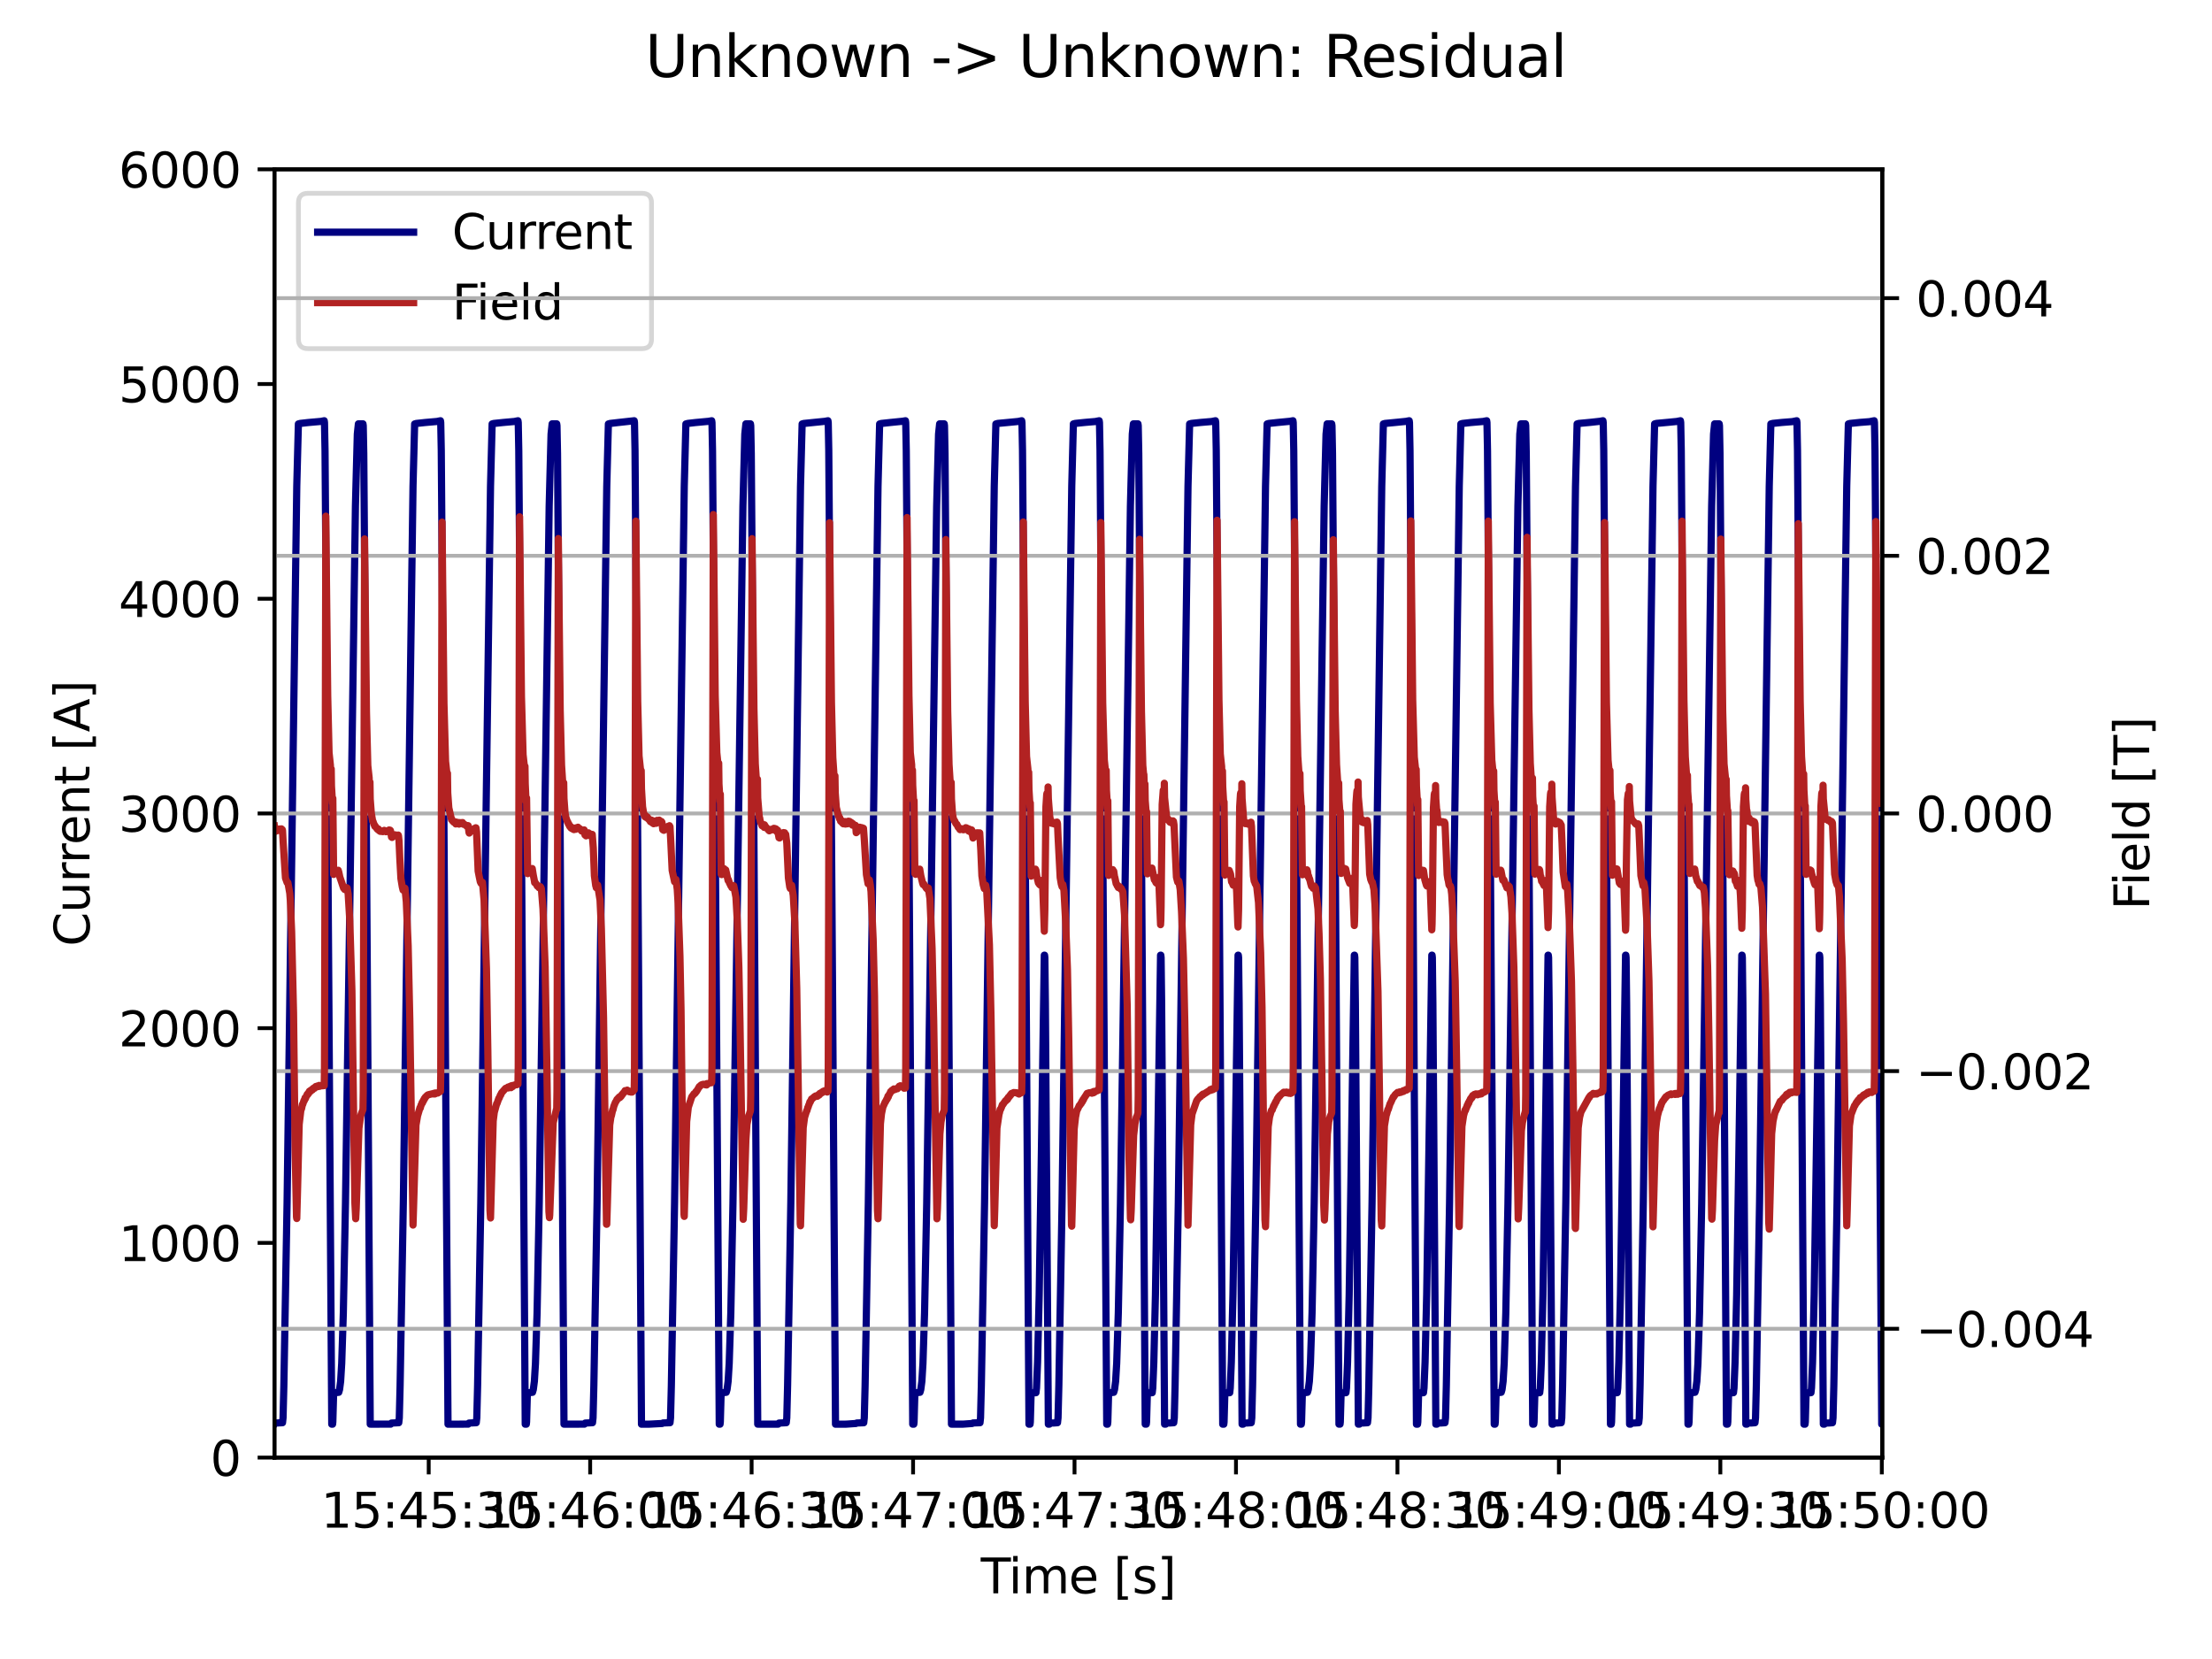 <?xml version="1.0" encoding="utf-8" standalone="no"?>
<!DOCTYPE svg PUBLIC "-//W3C//DTD SVG 1.1//EN"
  "http://www.w3.org/Graphics/SVG/1.1/DTD/svg11.dtd">
<svg xmlns:xlink="http://www.w3.org/1999/xlink" width="460.8pt" height="345.6pt" viewBox="0 0 460.8 345.6" xmlns="http://www.w3.org/2000/svg" version="1.1">
 <defs>
  <style type="text/css">*{stroke-linejoin: round; stroke-linecap: butt}</style>
 </defs>
 <g id="figure_1">
  <g id="patch_1">
   <path d="M 0 345.6 
L 460.8 345.6 
L 460.8 0 
L 0 0 
z
" style="fill: #ffffff"/>
  </g>
  <g id="axes_1">
   <g id="patch_2">
    <path d="M 57.17 303.64 
L 392.11 303.64 
L 392.11 35.272 
L 57.17 35.272 
z
" style="fill: #ffffff"/>
   </g>
   <g id="matplotlib.axis_1">
    <g id="xtick_1">
     <g id="line2d_1">
      <defs>
       <path id="mb6ef8589d0" d="M 0 0 
L 0 3.5 
" style="stroke: #000000; stroke-width: 0.8"/>
      </defs>
      <g>
       <use xlink:href="#mb6ef8589d0" x="89.307" y="303.64" style="stroke: #000000; stroke-width: 0.8"/>
      </g>
     </g>
     <g id="text_1">
      <!-- 15:45:30 -->
      <g transform="translate(66.851 318.238) scale(0.1 -0.1)">
       <defs>
        <path id="DejaVuSans-31" d="M 794 531 
L 1825 531 
L 1825 4091 
L 703 3866 
L 703 4441 
L 1819 4666 
L 2450 4666 
L 2450 531 
L 3481 531 
L 3481 0 
L 794 0 
L 794 531 
z
" transform="scale(0.016)"/>
        <path id="DejaVuSans-35" d="M 691 4666 
L 3169 4666 
L 3169 4134 
L 1269 4134 
L 1269 2991 
Q 1406 3038 1543 3061 
Q 1681 3084 1819 3084 
Q 2600 3084 3056 2656 
Q 3513 2228 3513 1497 
Q 3513 744 3044 326 
Q 2575 -91 1722 -91 
Q 1428 -91 1123 -41 
Q 819 9 494 109 
L 494 744 
Q 775 591 1075 516 
Q 1375 441 1709 441 
Q 2250 441 2565 725 
Q 2881 1009 2881 1497 
Q 2881 1984 2565 2268 
Q 2250 2553 1709 2553 
Q 1456 2553 1204 2497 
Q 953 2441 691 2322 
L 691 4666 
z
" transform="scale(0.016)"/>
        <path id="DejaVuSans-3a" d="M 750 794 
L 1409 794 
L 1409 0 
L 750 0 
L 750 794 
z
M 750 3309 
L 1409 3309 
L 1409 2516 
L 750 2516 
L 750 3309 
z
" transform="scale(0.016)"/>
        <path id="DejaVuSans-34" d="M 2419 4116 
L 825 1625 
L 2419 1625 
L 2419 4116 
z
M 2253 4666 
L 3047 4666 
L 3047 1625 
L 3713 1625 
L 3713 1100 
L 3047 1100 
L 3047 0 
L 2419 0 
L 2419 1100 
L 313 1100 
L 313 1709 
L 2253 4666 
z
" transform="scale(0.016)"/>
        <path id="DejaVuSans-33" d="M 2597 2516 
Q 3050 2419 3304 2112 
Q 3559 1806 3559 1356 
Q 3559 666 3084 287 
Q 2609 -91 1734 -91 
Q 1441 -91 1130 -33 
Q 819 25 488 141 
L 488 750 
Q 750 597 1062 519 
Q 1375 441 1716 441 
Q 2309 441 2620 675 
Q 2931 909 2931 1356 
Q 2931 1769 2642 2001 
Q 2353 2234 1838 2234 
L 1294 2234 
L 1294 2753 
L 1863 2753 
Q 2328 2753 2575 2939 
Q 2822 3125 2822 3475 
Q 2822 3834 2567 4026 
Q 2313 4219 1838 4219 
Q 1578 4219 1281 4162 
Q 984 4106 628 3988 
L 628 4550 
Q 988 4650 1302 4700 
Q 1616 4750 1894 4750 
Q 2613 4750 3031 4423 
Q 3450 4097 3450 3541 
Q 3450 3153 3228 2886 
Q 3006 2619 2597 2516 
z
" transform="scale(0.016)"/>
        <path id="DejaVuSans-30" d="M 2034 4250 
Q 1547 4250 1301 3770 
Q 1056 3291 1056 2328 
Q 1056 1369 1301 889 
Q 1547 409 2034 409 
Q 2525 409 2770 889 
Q 3016 1369 3016 2328 
Q 3016 3291 2770 3770 
Q 2525 4250 2034 4250 
z
M 2034 4750 
Q 2819 4750 3233 4129 
Q 3647 3509 3647 2328 
Q 3647 1150 3233 529 
Q 2819 -91 2034 -91 
Q 1250 -91 836 529 
Q 422 1150 422 2328 
Q 422 3509 836 4129 
Q 1250 4750 2034 4750 
z
" transform="scale(0.016)"/>
       </defs>
       <use xlink:href="#DejaVuSans-31"/>
       <use xlink:href="#DejaVuSans-35" x="63.623"/>
       <use xlink:href="#DejaVuSans-3a" x="127.246"/>
       <use xlink:href="#DejaVuSans-34" x="160.938"/>
       <use xlink:href="#DejaVuSans-35" x="224.561"/>
       <use xlink:href="#DejaVuSans-3a" x="288.184"/>
       <use xlink:href="#DejaVuSans-33" x="321.875"/>
       <use xlink:href="#DejaVuSans-30" x="385.498"/>
      </g>
     </g>
    </g>
    <g id="xtick_2">
     <g id="line2d_2">
      <g>
       <use xlink:href="#mb6ef8589d0" x="122.942" y="303.64" style="stroke: #000000; stroke-width: 0.8"/>
      </g>
     </g>
     <g id="text_2">
      <!-- 15:46:00 -->
      <g transform="translate(100.485 318.238) scale(0.1 -0.1)">
       <defs>
        <path id="DejaVuSans-36" d="M 2113 2584 
Q 1688 2584 1439 2293 
Q 1191 2003 1191 1497 
Q 1191 994 1439 701 
Q 1688 409 2113 409 
Q 2538 409 2786 701 
Q 3034 994 3034 1497 
Q 3034 2003 2786 2293 
Q 2538 2584 2113 2584 
z
M 3366 4563 
L 3366 3988 
Q 3128 4100 2886 4159 
Q 2644 4219 2406 4219 
Q 1781 4219 1451 3797 
Q 1122 3375 1075 2522 
Q 1259 2794 1537 2939 
Q 1816 3084 2150 3084 
Q 2853 3084 3261 2657 
Q 3669 2231 3669 1497 
Q 3669 778 3244 343 
Q 2819 -91 2113 -91 
Q 1303 -91 875 529 
Q 447 1150 447 2328 
Q 447 3434 972 4092 
Q 1497 4750 2381 4750 
Q 2619 4750 2861 4703 
Q 3103 4656 3366 4563 
z
" transform="scale(0.016)"/>
       </defs>
       <use xlink:href="#DejaVuSans-31"/>
       <use xlink:href="#DejaVuSans-35" x="63.623"/>
       <use xlink:href="#DejaVuSans-3a" x="127.246"/>
       <use xlink:href="#DejaVuSans-34" x="160.938"/>
       <use xlink:href="#DejaVuSans-36" x="224.561"/>
       <use xlink:href="#DejaVuSans-3a" x="288.184"/>
       <use xlink:href="#DejaVuSans-30" x="321.875"/>
       <use xlink:href="#DejaVuSans-30" x="385.498"/>
      </g>
     </g>
    </g>
    <g id="xtick_3">
     <g id="line2d_3">
      <g>
       <use xlink:href="#mb6ef8589d0" x="156.576" y="303.64" style="stroke: #000000; stroke-width: 0.8"/>
      </g>
     </g>
     <g id="text_3">
      <!-- 15:46:30 -->
      <g transform="translate(134.119 318.238) scale(0.1 -0.1)">
       <use xlink:href="#DejaVuSans-31"/>
       <use xlink:href="#DejaVuSans-35" x="63.623"/>
       <use xlink:href="#DejaVuSans-3a" x="127.246"/>
       <use xlink:href="#DejaVuSans-34" x="160.938"/>
       <use xlink:href="#DejaVuSans-36" x="224.561"/>
       <use xlink:href="#DejaVuSans-3a" x="288.184"/>
       <use xlink:href="#DejaVuSans-33" x="321.875"/>
       <use xlink:href="#DejaVuSans-30" x="385.498"/>
      </g>
     </g>
    </g>
    <g id="xtick_4">
     <g id="line2d_4">
      <g>
       <use xlink:href="#mb6ef8589d0" x="190.21" y="303.64" style="stroke: #000000; stroke-width: 0.8"/>
      </g>
     </g>
     <g id="text_4">
      <!-- 15:47:00 -->
      <g transform="translate(167.754 318.238) scale(0.1 -0.1)">
       <defs>
        <path id="DejaVuSans-37" d="M 525 4666 
L 3525 4666 
L 3525 4397 
L 1831 0 
L 1172 0 
L 2766 4134 
L 525 4134 
L 525 4666 
z
" transform="scale(0.016)"/>
       </defs>
       <use xlink:href="#DejaVuSans-31"/>
       <use xlink:href="#DejaVuSans-35" x="63.623"/>
       <use xlink:href="#DejaVuSans-3a" x="127.246"/>
       <use xlink:href="#DejaVuSans-34" x="160.938"/>
       <use xlink:href="#DejaVuSans-37" x="224.561"/>
       <use xlink:href="#DejaVuSans-3a" x="288.184"/>
       <use xlink:href="#DejaVuSans-30" x="321.875"/>
       <use xlink:href="#DejaVuSans-30" x="385.498"/>
      </g>
     </g>
    </g>
    <g id="xtick_5">
     <g id="line2d_5">
      <g>
       <use xlink:href="#mb6ef8589d0" x="223.844" y="303.64" style="stroke: #000000; stroke-width: 0.8"/>
      </g>
     </g>
     <g id="text_5">
      <!-- 15:47:30 -->
      <g transform="translate(201.388 318.238) scale(0.1 -0.1)">
       <use xlink:href="#DejaVuSans-31"/>
       <use xlink:href="#DejaVuSans-35" x="63.623"/>
       <use xlink:href="#DejaVuSans-3a" x="127.246"/>
       <use xlink:href="#DejaVuSans-34" x="160.938"/>
       <use xlink:href="#DejaVuSans-37" x="224.561"/>
       <use xlink:href="#DejaVuSans-3a" x="288.184"/>
       <use xlink:href="#DejaVuSans-33" x="321.875"/>
       <use xlink:href="#DejaVuSans-30" x="385.498"/>
      </g>
     </g>
    </g>
    <g id="xtick_6">
     <g id="line2d_6">
      <g>
       <use xlink:href="#mb6ef8589d0" x="257.478" y="303.64" style="stroke: #000000; stroke-width: 0.8"/>
      </g>
     </g>
     <g id="text_6">
      <!-- 15:48:00 -->
      <g transform="translate(235.022 318.238) scale(0.1 -0.1)">
       <defs>
        <path id="DejaVuSans-38" d="M 2034 2216 
Q 1584 2216 1326 1975 
Q 1069 1734 1069 1313 
Q 1069 891 1326 650 
Q 1584 409 2034 409 
Q 2484 409 2743 651 
Q 3003 894 3003 1313 
Q 3003 1734 2745 1975 
Q 2488 2216 2034 2216 
z
M 1403 2484 
Q 997 2584 770 2862 
Q 544 3141 544 3541 
Q 544 4100 942 4425 
Q 1341 4750 2034 4750 
Q 2731 4750 3128 4425 
Q 3525 4100 3525 3541 
Q 3525 3141 3298 2862 
Q 3072 2584 2669 2484 
Q 3125 2378 3379 2068 
Q 3634 1759 3634 1313 
Q 3634 634 3220 271 
Q 2806 -91 2034 -91 
Q 1263 -91 848 271 
Q 434 634 434 1313 
Q 434 1759 690 2068 
Q 947 2378 1403 2484 
z
M 1172 3481 
Q 1172 3119 1398 2916 
Q 1625 2713 2034 2713 
Q 2441 2713 2670 2916 
Q 2900 3119 2900 3481 
Q 2900 3844 2670 4047 
Q 2441 4250 2034 4250 
Q 1625 4250 1398 4047 
Q 1172 3844 1172 3481 
z
" transform="scale(0.016)"/>
       </defs>
       <use xlink:href="#DejaVuSans-31"/>
       <use xlink:href="#DejaVuSans-35" x="63.623"/>
       <use xlink:href="#DejaVuSans-3a" x="127.246"/>
       <use xlink:href="#DejaVuSans-34" x="160.938"/>
       <use xlink:href="#DejaVuSans-38" x="224.561"/>
       <use xlink:href="#DejaVuSans-3a" x="288.184"/>
       <use xlink:href="#DejaVuSans-30" x="321.875"/>
       <use xlink:href="#DejaVuSans-30" x="385.498"/>
      </g>
     </g>
    </g>
    <g id="xtick_7">
     <g id="line2d_7">
      <g>
       <use xlink:href="#mb6ef8589d0" x="291.112" y="303.64" style="stroke: #000000; stroke-width: 0.8"/>
      </g>
     </g>
     <g id="text_7">
      <!-- 15:48:30 -->
      <g transform="translate(268.656 318.238) scale(0.1 -0.1)">
       <use xlink:href="#DejaVuSans-31"/>
       <use xlink:href="#DejaVuSans-35" x="63.623"/>
       <use xlink:href="#DejaVuSans-3a" x="127.246"/>
       <use xlink:href="#DejaVuSans-34" x="160.938"/>
       <use xlink:href="#DejaVuSans-38" x="224.561"/>
       <use xlink:href="#DejaVuSans-3a" x="288.184"/>
       <use xlink:href="#DejaVuSans-33" x="321.875"/>
       <use xlink:href="#DejaVuSans-30" x="385.498"/>
      </g>
     </g>
    </g>
    <g id="xtick_8">
     <g id="line2d_8">
      <g>
       <use xlink:href="#mb6ef8589d0" x="324.746" y="303.64" style="stroke: #000000; stroke-width: 0.8"/>
      </g>
     </g>
     <g id="text_8">
      <!-- 15:49:00 -->
      <g transform="translate(302.29 318.238) scale(0.1 -0.1)">
       <defs>
        <path id="DejaVuSans-39" d="M 703 97 
L 703 672 
Q 941 559 1184 500 
Q 1428 441 1663 441 
Q 2288 441 2617 861 
Q 2947 1281 2994 2138 
Q 2813 1869 2534 1725 
Q 2256 1581 1919 1581 
Q 1219 1581 811 2004 
Q 403 2428 403 3163 
Q 403 3881 828 4315 
Q 1253 4750 1959 4750 
Q 2769 4750 3195 4129 
Q 3622 3509 3622 2328 
Q 3622 1225 3098 567 
Q 2575 -91 1691 -91 
Q 1453 -91 1209 -44 
Q 966 3 703 97 
z
M 1959 2075 
Q 2384 2075 2632 2365 
Q 2881 2656 2881 3163 
Q 2881 3666 2632 3958 
Q 2384 4250 1959 4250 
Q 1534 4250 1286 3958 
Q 1038 3666 1038 3163 
Q 1038 2656 1286 2365 
Q 1534 2075 1959 2075 
z
" transform="scale(0.016)"/>
       </defs>
       <use xlink:href="#DejaVuSans-31"/>
       <use xlink:href="#DejaVuSans-35" x="63.623"/>
       <use xlink:href="#DejaVuSans-3a" x="127.246"/>
       <use xlink:href="#DejaVuSans-34" x="160.938"/>
       <use xlink:href="#DejaVuSans-39" x="224.561"/>
       <use xlink:href="#DejaVuSans-3a" x="288.184"/>
       <use xlink:href="#DejaVuSans-30" x="321.875"/>
       <use xlink:href="#DejaVuSans-30" x="385.498"/>
      </g>
     </g>
    </g>
    <g id="xtick_9">
     <g id="line2d_9">
      <g>
       <use xlink:href="#mb6ef8589d0" x="358.381" y="303.64" style="stroke: #000000; stroke-width: 0.8"/>
      </g>
     </g>
     <g id="text_9">
      <!-- 15:49:30 -->
      <g transform="translate(335.924 318.238) scale(0.1 -0.1)">
       <use xlink:href="#DejaVuSans-31"/>
       <use xlink:href="#DejaVuSans-35" x="63.623"/>
       <use xlink:href="#DejaVuSans-3a" x="127.246"/>
       <use xlink:href="#DejaVuSans-34" x="160.938"/>
       <use xlink:href="#DejaVuSans-39" x="224.561"/>
       <use xlink:href="#DejaVuSans-3a" x="288.184"/>
       <use xlink:href="#DejaVuSans-33" x="321.875"/>
       <use xlink:href="#DejaVuSans-30" x="385.498"/>
      </g>
     </g>
    </g>
    <g id="xtick_10">
     <g id="line2d_10">
      <g>
       <use xlink:href="#mb6ef8589d0" x="392.015" y="303.64" style="stroke: #000000; stroke-width: 0.8"/>
      </g>
     </g>
     <g id="text_10">
      <!-- 15:50:00 -->
      <g transform="translate(369.558 318.238) scale(0.1 -0.1)">
       <use xlink:href="#DejaVuSans-31"/>
       <use xlink:href="#DejaVuSans-35" x="63.623"/>
       <use xlink:href="#DejaVuSans-3a" x="127.246"/>
       <use xlink:href="#DejaVuSans-35" x="160.938"/>
       <use xlink:href="#DejaVuSans-30" x="224.561"/>
       <use xlink:href="#DejaVuSans-3a" x="288.184"/>
       <use xlink:href="#DejaVuSans-30" x="321.875"/>
       <use xlink:href="#DejaVuSans-30" x="385.498"/>
      </g>
     </g>
    </g>
    <g id="text_11">
     <!-- Time [s] -->
     <g transform="translate(204.311 331.917) scale(0.1 -0.1)">
      <defs>
       <path id="DejaVuSans-54" d="M -19 4666 
L 3928 4666 
L 3928 4134 
L 2272 4134 
L 2272 0 
L 1638 0 
L 1638 4134 
L -19 4134 
L -19 4666 
z
" transform="scale(0.016)"/>
       <path id="DejaVuSans-69" d="M 603 3500 
L 1178 3500 
L 1178 0 
L 603 0 
L 603 3500 
z
M 603 4863 
L 1178 4863 
L 1178 4134 
L 603 4134 
L 603 4863 
z
" transform="scale(0.016)"/>
       <path id="DejaVuSans-6d" d="M 3328 2828 
Q 3544 3216 3844 3400 
Q 4144 3584 4550 3584 
Q 5097 3584 5394 3201 
Q 5691 2819 5691 2113 
L 5691 0 
L 5113 0 
L 5113 2094 
Q 5113 2597 4934 2840 
Q 4756 3084 4391 3084 
Q 3944 3084 3684 2787 
Q 3425 2491 3425 1978 
L 3425 0 
L 2847 0 
L 2847 2094 
Q 2847 2600 2669 2842 
Q 2491 3084 2119 3084 
Q 1678 3084 1418 2786 
Q 1159 2488 1159 1978 
L 1159 0 
L 581 0 
L 581 3500 
L 1159 3500 
L 1159 2956 
Q 1356 3278 1631 3431 
Q 1906 3584 2284 3584 
Q 2666 3584 2933 3390 
Q 3200 3197 3328 2828 
z
" transform="scale(0.016)"/>
       <path id="DejaVuSans-65" d="M 3597 1894 
L 3597 1613 
L 953 1613 
Q 991 1019 1311 708 
Q 1631 397 2203 397 
Q 2534 397 2845 478 
Q 3156 559 3463 722 
L 3463 178 
Q 3153 47 2828 -22 
Q 2503 -91 2169 -91 
Q 1331 -91 842 396 
Q 353 884 353 1716 
Q 353 2575 817 3079 
Q 1281 3584 2069 3584 
Q 2775 3584 3186 3129 
Q 3597 2675 3597 1894 
z
M 3022 2063 
Q 3016 2534 2758 2815 
Q 2500 3097 2075 3097 
Q 1594 3097 1305 2825 
Q 1016 2553 972 2059 
L 3022 2063 
z
" transform="scale(0.016)"/>
       <path id="DejaVuSans-20" transform="scale(0.016)"/>
       <path id="DejaVuSans-5b" d="M 550 4863 
L 1875 4863 
L 1875 4416 
L 1125 4416 
L 1125 -397 
L 1875 -397 
L 1875 -844 
L 550 -844 
L 550 4863 
z
" transform="scale(0.016)"/>
       <path id="DejaVuSans-73" d="M 2834 3397 
L 2834 2853 
Q 2591 2978 2328 3040 
Q 2066 3103 1784 3103 
Q 1356 3103 1142 2972 
Q 928 2841 928 2578 
Q 928 2378 1081 2264 
Q 1234 2150 1697 2047 
L 1894 2003 
Q 2506 1872 2764 1633 
Q 3022 1394 3022 966 
Q 3022 478 2636 193 
Q 2250 -91 1575 -91 
Q 1294 -91 989 -36 
Q 684 19 347 128 
L 347 722 
Q 666 556 975 473 
Q 1284 391 1588 391 
Q 1994 391 2212 530 
Q 2431 669 2431 922 
Q 2431 1156 2273 1281 
Q 2116 1406 1581 1522 
L 1381 1569 
Q 847 1681 609 1914 
Q 372 2147 372 2553 
Q 372 3047 722 3315 
Q 1072 3584 1716 3584 
Q 2034 3584 2315 3537 
Q 2597 3491 2834 3397 
z
" transform="scale(0.016)"/>
       <path id="DejaVuSans-5d" d="M 1947 4863 
L 1947 -844 
L 622 -844 
L 622 -397 
L 1369 -397 
L 1369 4416 
L 622 4416 
L 622 4863 
L 1947 4863 
z
" transform="scale(0.016)"/>
      </defs>
      <use xlink:href="#DejaVuSans-54"/>
      <use xlink:href="#DejaVuSans-69" x="57.959"/>
      <use xlink:href="#DejaVuSans-6d" x="85.742"/>
      <use xlink:href="#DejaVuSans-65" x="183.154"/>
      <use xlink:href="#DejaVuSans-20" x="244.678"/>
      <use xlink:href="#DejaVuSans-5b" x="276.465"/>
      <use xlink:href="#DejaVuSans-73" x="315.479"/>
      <use xlink:href="#DejaVuSans-5d" x="367.578"/>
     </g>
    </g>
   </g>
   <g id="matplotlib.axis_2">
    <g id="ytick_1">
     <g id="line2d_11">
      <defs>
       <path id="me5789b23ca" d="M 0 0 
L -3.5 0 
" style="stroke: #000000; stroke-width: 0.8"/>
      </defs>
      <g>
       <use xlink:href="#me5789b23ca" x="57.17" y="303.64" style="stroke: #000000; stroke-width: 0.8"/>
      </g>
     </g>
     <g id="text_12">
      <!-- 0 -->
      <g transform="translate(43.807 307.439) scale(0.1 -0.1)">
       <use xlink:href="#DejaVuSans-30"/>
      </g>
     </g>
    </g>
    <g id="ytick_2">
     <g id="line2d_12">
      <g>
       <use xlink:href="#me5789b23ca" x="57.17" y="258.912" style="stroke: #000000; stroke-width: 0.8"/>
      </g>
     </g>
     <g id="text_13">
      <!-- 1000 -->
      <g transform="translate(24.72 262.711) scale(0.1 -0.1)">
       <use xlink:href="#DejaVuSans-31"/>
       <use xlink:href="#DejaVuSans-30" x="63.623"/>
       <use xlink:href="#DejaVuSans-30" x="127.246"/>
       <use xlink:href="#DejaVuSans-30" x="190.869"/>
      </g>
     </g>
    </g>
    <g id="ytick_3">
     <g id="line2d_13">
      <g>
       <use xlink:href="#me5789b23ca" x="57.17" y="214.184" style="stroke: #000000; stroke-width: 0.8"/>
      </g>
     </g>
     <g id="text_14">
      <!-- 2000 -->
      <g transform="translate(24.72 217.983) scale(0.1 -0.1)">
       <defs>
        <path id="DejaVuSans-32" d="M 1228 531 
L 3431 531 
L 3431 0 
L 469 0 
L 469 531 
Q 828 903 1448 1529 
Q 2069 2156 2228 2338 
Q 2531 2678 2651 2914 
Q 2772 3150 2772 3378 
Q 2772 3750 2511 3984 
Q 2250 4219 1831 4219 
Q 1534 4219 1204 4116 
Q 875 4013 500 3803 
L 500 4441 
Q 881 4594 1212 4672 
Q 1544 4750 1819 4750 
Q 2544 4750 2975 4387 
Q 3406 4025 3406 3419 
Q 3406 3131 3298 2873 
Q 3191 2616 2906 2266 
Q 2828 2175 2409 1742 
Q 1991 1309 1228 531 
z
" transform="scale(0.016)"/>
       </defs>
       <use xlink:href="#DejaVuSans-32"/>
       <use xlink:href="#DejaVuSans-30" x="63.623"/>
       <use xlink:href="#DejaVuSans-30" x="127.246"/>
       <use xlink:href="#DejaVuSans-30" x="190.869"/>
      </g>
     </g>
    </g>
    <g id="ytick_4">
     <g id="line2d_14">
      <g>
       <use xlink:href="#me5789b23ca" x="57.17" y="169.456" style="stroke: #000000; stroke-width: 0.8"/>
      </g>
     </g>
     <g id="text_15">
      <!-- 3000 -->
      <g transform="translate(24.72 173.255) scale(0.1 -0.1)">
       <use xlink:href="#DejaVuSans-33"/>
       <use xlink:href="#DejaVuSans-30" x="63.623"/>
       <use xlink:href="#DejaVuSans-30" x="127.246"/>
       <use xlink:href="#DejaVuSans-30" x="190.869"/>
      </g>
     </g>
    </g>
    <g id="ytick_5">
     <g id="line2d_15">
      <g>
       <use xlink:href="#me5789b23ca" x="57.17" y="124.728" style="stroke: #000000; stroke-width: 0.8"/>
      </g>
     </g>
     <g id="text_16">
      <!-- 4000 -->
      <g transform="translate(24.72 128.527) scale(0.1 -0.1)">
       <use xlink:href="#DejaVuSans-34"/>
       <use xlink:href="#DejaVuSans-30" x="63.623"/>
       <use xlink:href="#DejaVuSans-30" x="127.246"/>
       <use xlink:href="#DejaVuSans-30" x="190.869"/>
      </g>
     </g>
    </g>
    <g id="ytick_6">
     <g id="line2d_16">
      <g>
       <use xlink:href="#me5789b23ca" x="57.17" y="80" style="stroke: #000000; stroke-width: 0.8"/>
      </g>
     </g>
     <g id="text_17">
      <!-- 5000 -->
      <g transform="translate(24.72 83.799) scale(0.1 -0.1)">
       <use xlink:href="#DejaVuSans-35"/>
       <use xlink:href="#DejaVuSans-30" x="63.623"/>
       <use xlink:href="#DejaVuSans-30" x="127.246"/>
       <use xlink:href="#DejaVuSans-30" x="190.869"/>
      </g>
     </g>
    </g>
    <g id="ytick_7">
     <g id="line2d_17">
      <g>
       <use xlink:href="#me5789b23ca" x="57.17" y="35.272" style="stroke: #000000; stroke-width: 0.8"/>
      </g>
     </g>
     <g id="text_18">
      <!-- 6000 -->
      <g transform="translate(24.72 39.071) scale(0.1 -0.1)">
       <use xlink:href="#DejaVuSans-36"/>
       <use xlink:href="#DejaVuSans-30" x="63.623"/>
       <use xlink:href="#DejaVuSans-30" x="127.246"/>
       <use xlink:href="#DejaVuSans-30" x="190.869"/>
      </g>
     </g>
    </g>
    <g id="text_19">
     <!-- Current [A] -->
     <g transform="translate(18.64 197.144) rotate(-90) scale(0.1 -0.1)">
      <defs>
       <path id="DejaVuSans-43" d="M 4122 4306 
L 4122 3641 
Q 3803 3938 3442 4084 
Q 3081 4231 2675 4231 
Q 1875 4231 1450 3742 
Q 1025 3253 1025 2328 
Q 1025 1406 1450 917 
Q 1875 428 2675 428 
Q 3081 428 3442 575 
Q 3803 722 4122 1019 
L 4122 359 
Q 3791 134 3420 21 
Q 3050 -91 2638 -91 
Q 1578 -91 968 557 
Q 359 1206 359 2328 
Q 359 3453 968 4101 
Q 1578 4750 2638 4750 
Q 3056 4750 3426 4639 
Q 3797 4528 4122 4306 
z
" transform="scale(0.016)"/>
       <path id="DejaVuSans-75" d="M 544 1381 
L 544 3500 
L 1119 3500 
L 1119 1403 
Q 1119 906 1312 657 
Q 1506 409 1894 409 
Q 2359 409 2629 706 
Q 2900 1003 2900 1516 
L 2900 3500 
L 3475 3500 
L 3475 0 
L 2900 0 
L 2900 538 
Q 2691 219 2414 64 
Q 2138 -91 1772 -91 
Q 1169 -91 856 284 
Q 544 659 544 1381 
z
M 1991 3584 
L 1991 3584 
z
" transform="scale(0.016)"/>
       <path id="DejaVuSans-72" d="M 2631 2963 
Q 2534 3019 2420 3045 
Q 2306 3072 2169 3072 
Q 1681 3072 1420 2755 
Q 1159 2438 1159 1844 
L 1159 0 
L 581 0 
L 581 3500 
L 1159 3500 
L 1159 2956 
Q 1341 3275 1631 3429 
Q 1922 3584 2338 3584 
Q 2397 3584 2469 3576 
Q 2541 3569 2628 3553 
L 2631 2963 
z
" transform="scale(0.016)"/>
       <path id="DejaVuSans-6e" d="M 3513 2113 
L 3513 0 
L 2938 0 
L 2938 2094 
Q 2938 2591 2744 2837 
Q 2550 3084 2163 3084 
Q 1697 3084 1428 2787 
Q 1159 2491 1159 1978 
L 1159 0 
L 581 0 
L 581 3500 
L 1159 3500 
L 1159 2956 
Q 1366 3272 1645 3428 
Q 1925 3584 2291 3584 
Q 2894 3584 3203 3211 
Q 3513 2838 3513 2113 
z
" transform="scale(0.016)"/>
       <path id="DejaVuSans-74" d="M 1172 4494 
L 1172 3500 
L 2356 3500 
L 2356 3053 
L 1172 3053 
L 1172 1153 
Q 1172 725 1289 603 
Q 1406 481 1766 481 
L 2356 481 
L 2356 0 
L 1766 0 
Q 1100 0 847 248 
Q 594 497 594 1153 
L 594 3053 
L 172 3053 
L 172 3500 
L 594 3500 
L 594 4494 
L 1172 4494 
z
" transform="scale(0.016)"/>
       <path id="DejaVuSans-41" d="M 2188 4044 
L 1331 1722 
L 3047 1722 
L 2188 4044 
z
M 1831 4666 
L 2547 4666 
L 4325 0 
L 3669 0 
L 3244 1197 
L 1141 1197 
L 716 0 
L 50 0 
L 1831 4666 
z
" transform="scale(0.016)"/>
      </defs>
      <use xlink:href="#DejaVuSans-43"/>
      <use xlink:href="#DejaVuSans-75" x="69.824"/>
      <use xlink:href="#DejaVuSans-72" x="133.203"/>
      <use xlink:href="#DejaVuSans-72" x="172.566"/>
      <use xlink:href="#DejaVuSans-65" x="211.43"/>
      <use xlink:href="#DejaVuSans-6e" x="272.953"/>
      <use xlink:href="#DejaVuSans-74" x="336.332"/>
      <use xlink:href="#DejaVuSans-20" x="375.541"/>
      <use xlink:href="#DejaVuSans-5b" x="407.328"/>
      <use xlink:href="#DejaVuSans-41" x="446.342"/>
      <use xlink:href="#DejaVuSans-5d" x="514.75"/>
     </g>
    </g>
   </g>
   <g id="line2d_18">
    <path d="M 57.17 296.674 
L 57.338 296.448 
L 57.731 296.431 
L 58.852 296.378 
L 58.964 295.357 
L 59.132 288.674 
L 59.805 250.515 
L 60.589 191.991 
L 61.823 101.288 
L 62.159 88.313 
L 62.551 88.206 
L 64.177 88.023 
L 66.868 87.784 
L 67.541 87.648 
L 67.597 88.038 
L 67.709 93.841 
L 67.933 123.402 
L 69.11 296.687 
L 69.278 296.683 
L 69.334 296.204 
L 69.503 290.172 
L 69.895 290.115 
L 70.568 290.043 
L 70.736 289.456 
L 70.96 287.746 
L 71.184 284.018 
L 71.521 273.515 
L 71.969 250.632 
L 72.754 197.075 
L 74.043 105.398 
L 74.436 90.43 
L 74.66 88.296 
L 75.613 88.296 
L 75.669 88.686 
L 75.781 94.477 
L 76.005 124.01 
L 77.126 296.678 
L 77.182 296.677 
L 80.434 296.673 
L 81.387 296.674 
L 81.555 296.448 
L 81.947 296.431 
L 83.068 296.377 
L 83.18 295.357 
L 83.349 288.674 
L 84.021 250.515 
L 84.806 191.991 
L 86.039 101.289 
L 86.376 88.316 
L 86.712 88.215 
L 88.562 88.016 
L 91.028 87.799 
L 91.757 87.649 
L 91.813 88.038 
L 91.925 93.839 
L 92.15 123.403 
L 93.327 296.686 
L 95.905 296.675 
L 97.531 296.674 
L 97.699 296.447 
L 98.092 296.429 
L 99.213 296.378 
L 99.325 295.357 
L 99.493 288.674 
L 100.166 250.515 
L 100.95 191.991 
L 102.184 101.288 
L 102.52 88.314 
L 102.856 88.215 
L 104.818 88.01 
L 107.173 87.801 
L 107.901 87.65 
L 107.958 88.041 
L 108.07 93.843 
L 108.294 123.404 
L 109.415 296.688 
L 109.471 296.686 
L 109.639 296.684 
L 109.695 296.205 
L 109.863 290.172 
L 110.256 290.115 
L 110.929 290.042 
L 111.097 289.457 
L 111.321 287.744 
L 111.545 284.018 
L 111.882 273.516 
L 112.33 250.632 
L 113.115 197.074 
L 114.404 105.399 
L 114.796 90.431 
L 115.021 88.296 
L 115.974 88.296 
L 116.03 88.687 
L 116.142 94.478 
L 116.366 124.011 
L 117.487 296.679 
L 117.543 296.676 
L 120.178 296.675 
L 121.748 296.673 
L 121.916 296.449 
L 122.308 296.43 
L 123.429 296.376 
L 123.541 295.358 
L 123.71 288.674 
L 124.382 250.517 
L 125.167 191.992 
L 126.4 101.289 
L 126.737 88.316 
L 127.073 88.216 
L 128.643 88.033 
L 132.118 87.649 
L 132.174 88.038 
L 132.286 93.841 
L 132.51 123.404 
L 133.632 296.688 
L 133.688 296.687 
L 135.313 296.675 
L 137.948 296.536 
L 138.116 296.43 
L 139.574 296.378 
L 139.686 295.358 
L 139.854 288.673 
L 140.527 250.514 
L 141.311 191.991 
L 142.545 101.287 
L 142.881 88.315 
L 143.273 88.207 
L 144.843 88.026 
L 147.646 87.766 
L 148.262 87.65 
L 148.319 88.04 
L 148.431 93.841 
L 148.655 123.404 
L 149.832 296.687 
L 150 296.682 
L 150.056 296.206 
L 150.224 290.171 
L 150.673 290.115 
L 151.29 290.042 
L 151.458 289.455 
L 151.682 287.744 
L 151.906 284.018 
L 152.243 273.515 
L 152.691 250.632 
L 153.476 197.075 
L 154.765 105.399 
L 155.157 90.43 
L 155.382 88.296 
L 156.335 88.295 
L 156.391 88.685 
L 156.503 94.475 
L 156.727 124.008 
L 157.848 296.679 
L 157.904 296.678 
L 159.025 296.675 
L 162.109 296.675 
L 162.277 296.447 
L 162.725 296.429 
L 163.79 296.377 
L 163.902 295.358 
L 164.071 288.673 
L 164.743 250.516 
L 165.528 191.991 
L 166.761 101.288 
L 167.098 88.315 
L 167.434 88.216 
L 169.508 88.004 
L 171.862 87.768 
L 172.479 87.649 
L 172.535 88.04 
L 172.647 93.842 
L 172.871 123.403 
L 174.049 296.686 
L 176.291 296.675 
L 178.309 296.536 
L 178.477 296.438 
L 179.935 296.383 
L 180.047 295.362 
L 180.215 288.677 
L 180.888 250.516 
L 181.672 191.991 
L 182.906 101.287 
L 183.242 88.316 
L 183.578 88.217 
L 185.428 88.017 
L 188.063 87.751 
L 188.623 87.649 
L 188.679 88.041 
L 188.792 93.843 
L 189.016 123.403 
L 190.137 296.687 
L 190.193 296.686 
L 190.361 296.685 
L 190.417 296.207 
L 190.585 290.17 
L 191.034 290.114 
L 191.651 290.042 
L 191.819 289.456 
L 192.043 287.746 
L 192.267 284.016 
L 192.603 273.516 
L 193.052 250.633 
L 193.837 197.075 
L 195.126 105.399 
L 195.518 90.43 
L 195.743 88.296 
L 196.696 88.296 
L 196.752 88.686 
L 196.864 94.478 
L 197.088 124.01 
L 198.209 296.678 
L 198.265 296.676 
L 200.62 296.675 
L 202.526 296.537 
L 202.694 296.429 
L 204.151 296.377 
L 204.263 295.357 
L 204.431 288.674 
L 205.104 250.516 
L 205.889 191.991 
L 207.122 101.288 
L 207.459 88.315 
L 207.851 88.206 
L 210.205 87.984 
L 212.111 87.8 
L 212.84 87.648 
L 212.896 88.038 
L 213.008 93.841 
L 213.232 123.402 
L 214.354 296.688 
L 214.41 296.687 
L 214.578 296.683 
L 214.634 296.205 
L 214.802 290.171 
L 215.811 290.126 
L 215.923 289.148 
L 216.147 283.697 
L 216.484 269.688 
L 216.932 240.562 
L 217.549 198.979 
L 217.605 198.981 
L 217.661 199.487 
L 217.773 209.055 
L 218.39 296.68 
L 218.614 296.674 
L 218.782 296.447 
L 219.511 296.435 
L 220.296 296.38 
L 220.408 295.359 
L 220.576 288.674 
L 221.249 250.512 
L 222.033 191.981 
L 223.267 101.281 
L 223.603 88.31 
L 223.995 88.204 
L 225.901 88.007 
L 228.2 87.81 
L 228.984 87.65 
L 229.04 88.04 
L 229.153 93.841 
L 229.377 123.403 
L 230.554 296.688 
L 230.722 296.683 
L 230.778 296.21 
L 230.946 290.171 
L 231.395 290.114 
L 232.011 290.044 
L 232.18 289.456 
L 232.404 287.744 
L 232.628 284.016 
L 232.964 273.515 
L 233.413 250.632 
L 234.198 197.075 
L 235.487 105.399 
L 235.879 90.43 
L 236.104 88.296 
L 237.057 88.295 
L 237.113 88.685 
L 237.225 94.476 
L 237.449 124.008 
L 238.57 296.678 
L 238.626 296.676 
L 238.794 296.674 
L 238.85 296.203 
L 239.019 290.17 
L 240.028 290.124 
L 240.14 289.145 
L 240.364 283.696 
L 240.7 269.687 
L 241.149 240.563 
L 241.765 198.983 
L 241.821 198.982 
L 241.877 199.488 
L 241.99 209.056 
L 242.606 296.679 
L 242.83 296.674 
L 242.999 296.448 
L 243.671 296.435 
L 244.512 296.379 
L 244.624 295.361 
L 244.792 288.674 
L 245.465 250.514 
L 246.25 191.981 
L 247.483 101.281 
L 247.82 88.308 
L 248.212 88.202 
L 250.118 88.004 
L 252.416 87.808 
L 253.201 87.647 
L 253.257 88.037 
L 253.369 93.839 
L 253.593 123.402 
L 254.715 296.688 
L 254.771 296.686 
L 254.939 296.684 
L 254.995 296.206 
L 255.163 290.17 
L 256.172 290.125 
L 256.284 289.148 
L 256.508 283.697 
L 256.845 269.687 
L 257.293 240.563 
L 257.91 198.983 
L 257.966 198.983 
L 258.022 199.488 
L 258.134 209.058 
L 258.751 296.68 
L 258.975 296.674 
L 259.143 296.447 
L 259.816 296.435 
L 260.657 296.38 
L 260.769 295.359 
L 260.937 288.673 
L 261.61 250.513 
L 262.394 191.981 
L 263.628 101.28 
L 263.964 88.31 
L 264.3 88.211 
L 266.094 88.015 
L 268.729 87.763 
L 269.345 87.646 
L 269.401 88.036 
L 269.514 93.837 
L 269.738 123.4 
L 270.915 296.687 
L 271.083 296.683 
L 271.139 296.208 
L 271.307 290.169 
L 271.812 290.115 
L 272.372 290.043 
L 272.541 289.455 
L 272.765 287.746 
L 272.989 284.017 
L 273.325 273.515 
L 273.774 250.633 
L 274.559 197.074 
L 275.848 105.399 
L 276.24 90.43 
L 276.465 88.297 
L 277.418 88.295 
L 277.474 88.685 
L 277.586 94.477 
L 277.81 124.009 
L 278.931 296.678 
L 278.987 296.676 
L 279.155 296.674 
L 279.211 296.202 
L 279.38 290.171 
L 280.389 290.124 
L 280.501 289.146 
L 280.725 283.696 
L 281.061 269.687 
L 281.51 240.563 
L 282.126 198.982 
L 282.182 198.981 
L 282.238 199.487 
L 282.351 209.056 
L 282.967 296.679 
L 283.191 296.673 
L 283.36 296.447 
L 283.976 296.434 
L 284.873 296.38 
L 284.985 295.36 
L 285.153 288.673 
L 285.826 250.514 
L 286.611 191.981 
L 287.844 101.281 
L 288.18 88.31 
L 288.517 88.211 
L 290.871 87.985 
L 292.889 87.781 
L 293.562 87.647 
L 293.618 88.035 
L 293.73 93.839 
L 293.954 123.401 
L 295.075 296.688 
L 295.132 296.687 
L 295.3 296.683 
L 295.356 296.208 
L 295.524 290.171 
L 296.533 290.126 
L 296.645 289.147 
L 296.869 283.696 
L 297.206 269.687 
L 297.654 240.562 
L 298.271 198.981 
L 298.327 198.981 
L 298.383 199.488 
L 298.495 209.059 
L 299.112 296.679 
L 299.336 296.675 
L 299.504 296.448 
L 300.177 296.436 
L 301.018 296.38 
L 301.13 295.359 
L 301.298 288.674 
L 301.97 250.513 
L 302.755 191.981 
L 303.989 101.28 
L 304.325 88.31 
L 304.661 88.212 
L 306.399 88.018 
L 308.978 87.797 
L 309.706 87.647 
L 309.762 88.038 
L 309.875 93.839 
L 310.099 123.401 
L 311.276 296.686 
L 311.444 296.683 
L 311.5 296.205 
L 311.668 290.171 
L 312.117 290.115 
L 312.733 290.042 
L 312.902 289.455 
L 313.126 287.745 
L 313.35 284.019 
L 313.686 273.515 
L 314.135 250.632 
L 314.92 197.075 
L 316.209 105.399 
L 316.601 90.43 
L 316.826 88.296 
L 317.779 88.294 
L 317.835 88.685 
L 317.947 94.475 
L 318.171 124.009 
L 319.292 296.68 
L 319.348 296.677 
L 319.516 296.674 
L 319.572 296.206 
L 319.741 290.171 
L 320.75 290.126 
L 320.862 289.147 
L 321.086 283.697 
L 321.422 269.688 
L 321.871 240.563 
L 322.487 198.982 
L 322.543 198.982 
L 322.599 199.486 
L 322.712 209.056 
L 323.328 296.681 
L 323.552 296.674 
L 323.721 296.447 
L 324.449 296.436 
L 325.234 296.379 
L 325.346 295.359 
L 325.514 288.674 
L 326.187 250.513 
L 326.972 191.98 
L 328.205 101.28 
L 328.541 88.309 
L 328.878 88.211 
L 331.344 87.98 
L 333.306 87.764 
L 333.923 87.647 
L 333.979 88.036 
L 334.091 93.839 
L 334.315 123.401 
L 335.493 296.688 
L 335.661 296.683 
L 335.717 296.209 
L 335.885 290.173 
L 336.894 290.125 
L 337.006 289.146 
L 337.23 283.696 
L 337.567 269.687 
L 338.015 240.562 
L 338.632 198.98 
L 338.688 198.98 
L 338.744 199.489 
L 338.856 209.055 
L 339.473 296.678 
L 339.697 296.673 
L 339.865 296.448 
L 340.538 296.435 
L 341.379 296.379 
L 341.491 295.36 
L 341.659 288.675 
L 342.331 250.514 
L 343.116 191.981 
L 344.35 101.28 
L 344.686 88.308 
L 345.078 88.2 
L 347.489 87.979 
L 349.339 87.796 
L 350.067 87.646 
L 350.123 88.035 
L 350.235 93.838 
L 350.46 123.399 
L 351.637 296.686 
L 351.805 296.684 
L 351.861 296.204 
L 352.029 290.169 
L 352.478 290.115 
L 353.094 290.042 
L 353.263 289.455 
L 353.487 287.744 
L 353.711 284.018 
L 354.047 273.516 
L 354.496 250.633 
L 355.281 197.075 
L 356.57 105.398 
L 356.962 90.43 
L 357.187 88.297 
L 358.14 88.295 
L 358.196 88.687 
L 358.308 94.478 
L 358.532 124.01 
L 359.653 296.681 
L 359.709 296.676 
L 359.877 296.675 
L 359.933 296.203 
L 360.102 290.172 
L 361.111 290.125 
L 361.223 289.148 
L 361.447 283.698 
L 361.783 269.687 
L 362.232 240.563 
L 362.848 198.981 
L 362.904 198.982 
L 362.96 199.488 
L 363.073 209.055 
L 363.689 296.679 
L 363.913 296.674 
L 364.082 296.447 
L 364.866 296.435 
L 365.595 296.38 
L 365.707 295.359 
L 365.875 288.673 
L 366.548 250.514 
L 367.333 191.98 
L 368.566 101.28 
L 368.902 88.307 
L 369.295 88.201 
L 371.201 88.004 
L 373.387 87.832 
L 374.284 87.647 
L 374.34 88.037 
L 374.452 93.839 
L 374.676 123.401 
L 375.797 296.687 
L 375.853 296.686 
L 376.022 296.684 
L 376.078 296.209 
L 376.246 290.17 
L 377.255 290.125 
L 377.367 289.146 
L 377.591 283.697 
L 377.928 269.687 
L 378.376 240.563 
L 378.993 198.98 
L 379.049 198.981 
L 379.105 199.488 
L 379.217 209.055 
L 379.834 296.679 
L 380.058 296.674 
L 380.226 296.448 
L 380.955 296.437 
L 381.739 296.38 
L 381.852 295.359 
L 382.02 288.674 
L 382.692 250.513 
L 383.477 191.98 
L 384.71 101.281 
L 385.047 88.309 
L 385.383 88.212 
L 387.457 87.998 
L 389.475 87.84 
L 390.428 87.647 
L 390.484 88.036 
L 390.596 93.838 
L 390.821 123.401 
L 391.998 296.686 
L 392.11 296.684 
L 392.11 296.684 
" clip-path="url(#p3bd7ec0936)" style="fill: none; stroke: #000080; stroke-width: 1.5; stroke-linecap: square"/>
   </g>
   <g id="patch_3">
    <path d="M 57.17 303.64 
L 57.17 35.272 
" style="fill: none; stroke: #000000; stroke-width: 0.8; stroke-linejoin: miter; stroke-linecap: square"/>
   </g>
   <g id="patch_4">
    <path d="M 392.11 303.64 
L 392.11 35.272 
" style="fill: none; stroke: #000000; stroke-width: 0.8; stroke-linejoin: miter; stroke-linecap: square"/>
   </g>
   <g id="patch_5">
    <path d="M 57.17 303.64 
L 392.11 303.64 
" style="fill: none; stroke: #000000; stroke-width: 0.8; stroke-linejoin: miter; stroke-linecap: square"/>
   </g>
   <g id="patch_6">
    <path d="M 57.17 35.272 
L 392.11 35.272 
" style="fill: none; stroke: #000000; stroke-width: 0.8; stroke-linejoin: miter; stroke-linecap: square"/>
   </g>
   <g id="legend_1">
    <g id="patch_7">
     <path d="M 64.17 72.628 
L 133.723 72.628 
Q 135.723 72.628 135.723 70.628 
L 135.723 42.272 
Q 135.723 40.272 133.723 40.272 
L 64.17 40.272 
Q 62.17 40.272 62.17 42.272 
L 62.17 70.628 
Q 62.17 72.628 64.17 72.628 
z
" style="fill: #ffffff; opacity: 0.8; stroke: #cccccc; stroke-linejoin: miter"/>
    </g>
    <g id="line2d_19">
     <path d="M 66.17 48.371 
L 76.17 48.371 
L 86.17 48.371 
" style="fill: none; stroke: #000080; stroke-width: 1.5; stroke-linecap: square"/>
    </g>
    <g id="text_20">
     <!-- Current -->
     <g transform="translate(94.17 51.871) scale(0.1 -0.1)">
      <use xlink:href="#DejaVuSans-43"/>
      <use xlink:href="#DejaVuSans-75" x="69.824"/>
      <use xlink:href="#DejaVuSans-72" x="133.203"/>
      <use xlink:href="#DejaVuSans-72" x="172.566"/>
      <use xlink:href="#DejaVuSans-65" x="211.43"/>
      <use xlink:href="#DejaVuSans-6e" x="272.953"/>
      <use xlink:href="#DejaVuSans-74" x="336.332"/>
     </g>
    </g>
    <g id="line2d_20">
     <path d="M 66.17 63.049 
L 76.17 63.049 
L 86.17 63.049 
" style="fill: none; stroke: #b22222; stroke-width: 1.5; stroke-linecap: square"/>
    </g>
    <g id="text_21">
     <!-- Field -->
     <g transform="translate(94.17 66.549) scale(0.1 -0.1)">
      <defs>
       <path id="DejaVuSans-46" d="M 628 4666 
L 3309 4666 
L 3309 4134 
L 1259 4134 
L 1259 2759 
L 3109 2759 
L 3109 2228 
L 1259 2228 
L 1259 0 
L 628 0 
L 628 4666 
z
" transform="scale(0.016)"/>
       <path id="DejaVuSans-6c" d="M 603 4863 
L 1178 4863 
L 1178 0 
L 603 0 
L 603 4863 
z
" transform="scale(0.016)"/>
       <path id="DejaVuSans-64" d="M 2906 2969 
L 2906 4863 
L 3481 4863 
L 3481 0 
L 2906 0 
L 2906 525 
Q 2725 213 2448 61 
Q 2172 -91 1784 -91 
Q 1150 -91 751 415 
Q 353 922 353 1747 
Q 353 2572 751 3078 
Q 1150 3584 1784 3584 
Q 2172 3584 2448 3432 
Q 2725 3281 2906 2969 
z
M 947 1747 
Q 947 1113 1208 752 
Q 1469 391 1925 391 
Q 2381 391 2643 752 
Q 2906 1113 2906 1747 
Q 2906 2381 2643 2742 
Q 2381 3103 1925 3103 
Q 1469 3103 1208 2742 
Q 947 2381 947 1747 
z
" transform="scale(0.016)"/>
      </defs>
      <use xlink:href="#DejaVuSans-46"/>
      <use xlink:href="#DejaVuSans-69" x="50.27"/>
      <use xlink:href="#DejaVuSans-65" x="78.053"/>
      <use xlink:href="#DejaVuSans-6c" x="139.576"/>
      <use xlink:href="#DejaVuSans-64" x="167.359"/>
     </g>
    </g>
   </g>
  </g>
  <g id="axes_2">
   <g id="matplotlib.axis_3">
    <g id="ytick_8">
     <g id="line2d_21">
      <path d="M 57.17 276.803 
L 392.11 276.803 
" clip-path="url(#p3bd7ec0936)" style="fill: none; stroke: #b0b0b0; stroke-width: 0.8; stroke-linecap: square"/>
     </g>
     <g id="line2d_22">
      <defs>
       <path id="m6b8148ffa1" d="M 0 0 
L 3.5 0 
" style="stroke: #000000; stroke-width: 0.8"/>
      </defs>
      <g>
       <use xlink:href="#m6b8148ffa1" x="392.11" y="276.803" style="stroke: #000000; stroke-width: 0.8"/>
      </g>
     </g>
     <g id="text_22">
      <!-- −0.004 -->
      <g transform="translate(399.11 280.602) scale(0.1 -0.1)">
       <defs>
        <path id="DejaVuSans-2212" d="M 678 2272 
L 4684 2272 
L 4684 1741 
L 678 1741 
L 678 2272 
z
" transform="scale(0.016)"/>
        <path id="DejaVuSans-2e" d="M 684 794 
L 1344 794 
L 1344 0 
L 684 0 
L 684 794 
z
" transform="scale(0.016)"/>
       </defs>
       <use xlink:href="#DejaVuSans-2212"/>
       <use xlink:href="#DejaVuSans-30" x="83.789"/>
       <use xlink:href="#DejaVuSans-2e" x="147.412"/>
       <use xlink:href="#DejaVuSans-30" x="179.199"/>
       <use xlink:href="#DejaVuSans-30" x="242.822"/>
       <use xlink:href="#DejaVuSans-34" x="306.445"/>
      </g>
     </g>
    </g>
    <g id="ytick_9">
     <g id="line2d_23">
      <path d="M 57.17 223.13 
L 392.11 223.13 
" clip-path="url(#p3bd7ec0936)" style="fill: none; stroke: #b0b0b0; stroke-width: 0.8; stroke-linecap: square"/>
     </g>
     <g id="line2d_24">
      <g>
       <use xlink:href="#m6b8148ffa1" x="392.11" y="223.13" style="stroke: #000000; stroke-width: 0.8"/>
      </g>
     </g>
     <g id="text_23">
      <!-- −0.002 -->
      <g transform="translate(399.11 226.929) scale(0.1 -0.1)">
       <use xlink:href="#DejaVuSans-2212"/>
       <use xlink:href="#DejaVuSans-30" x="83.789"/>
       <use xlink:href="#DejaVuSans-2e" x="147.412"/>
       <use xlink:href="#DejaVuSans-30" x="179.199"/>
       <use xlink:href="#DejaVuSans-30" x="242.822"/>
       <use xlink:href="#DejaVuSans-32" x="306.445"/>
      </g>
     </g>
    </g>
    <g id="ytick_10">
     <g id="line2d_25">
      <path d="M 57.17 169.456 
L 392.11 169.456 
" clip-path="url(#p3bd7ec0936)" style="fill: none; stroke: #b0b0b0; stroke-width: 0.8; stroke-linecap: square"/>
     </g>
     <g id="line2d_26">
      <g>
       <use xlink:href="#m6b8148ffa1" x="392.11" y="169.456" style="stroke: #000000; stroke-width: 0.8"/>
      </g>
     </g>
     <g id="text_24">
      <!-- 0.000 -->
      <g transform="translate(399.11 173.255) scale(0.1 -0.1)">
       <use xlink:href="#DejaVuSans-30"/>
       <use xlink:href="#DejaVuSans-2e" x="63.623"/>
       <use xlink:href="#DejaVuSans-30" x="95.41"/>
       <use xlink:href="#DejaVuSans-30" x="159.033"/>
       <use xlink:href="#DejaVuSans-30" x="222.656"/>
      </g>
     </g>
    </g>
    <g id="ytick_11">
     <g id="line2d_27">
      <path d="M 57.17 115.783 
L 392.11 115.783 
" clip-path="url(#p3bd7ec0936)" style="fill: none; stroke: #b0b0b0; stroke-width: 0.8; stroke-linecap: square"/>
     </g>
     <g id="line2d_28">
      <g>
       <use xlink:href="#m6b8148ffa1" x="392.11" y="115.783" style="stroke: #000000; stroke-width: 0.8"/>
      </g>
     </g>
     <g id="text_25">
      <!-- 0.002 -->
      <g transform="translate(399.11 119.582) scale(0.1 -0.1)">
       <use xlink:href="#DejaVuSans-30"/>
       <use xlink:href="#DejaVuSans-2e" x="63.623"/>
       <use xlink:href="#DejaVuSans-30" x="95.41"/>
       <use xlink:href="#DejaVuSans-30" x="159.033"/>
       <use xlink:href="#DejaVuSans-32" x="222.656"/>
      </g>
     </g>
    </g>
    <g id="ytick_12">
     <g id="line2d_29">
      <path d="M 57.17 62.109 
L 392.11 62.109 
" clip-path="url(#p3bd7ec0936)" style="fill: none; stroke: #b0b0b0; stroke-width: 0.8; stroke-linecap: square"/>
     </g>
     <g id="line2d_30">
      <g>
       <use xlink:href="#m6b8148ffa1" x="392.11" y="62.109" style="stroke: #000000; stroke-width: 0.8"/>
      </g>
     </g>
     <g id="text_26">
      <!-- 0.004 -->
      <g transform="translate(399.11 65.908) scale(0.1 -0.1)">
       <use xlink:href="#DejaVuSans-30"/>
       <use xlink:href="#DejaVuSans-2e" x="63.623"/>
       <use xlink:href="#DejaVuSans-30" x="95.41"/>
       <use xlink:href="#DejaVuSans-30" x="159.033"/>
       <use xlink:href="#DejaVuSans-34" x="222.656"/>
      </g>
     </g>
    </g>
    <g id="text_27">
     <!-- Field [T] -->
     <g transform="translate(447.716 189.543) rotate(-90) scale(0.1 -0.1)">
      <use xlink:href="#DejaVuSans-46"/>
      <use xlink:href="#DejaVuSans-69" x="50.27"/>
      <use xlink:href="#DejaVuSans-65" x="78.053"/>
      <use xlink:href="#DejaVuSans-6c" x="139.576"/>
      <use xlink:href="#DejaVuSans-64" x="167.359"/>
      <use xlink:href="#DejaVuSans-20" x="230.836"/>
      <use xlink:href="#DejaVuSans-5b" x="262.623"/>
      <use xlink:href="#DejaVuSans-54" x="301.637"/>
      <use xlink:href="#DejaVuSans-5d" x="362.721"/>
     </g>
    </g>
   </g>
   <g id="line2d_31">
    <path d="M 57.17 172.079 
L 57.338 173.214 
L 57.45 172.96 
L 57.506 173.012 
L 57.562 173.112 
L 57.731 172.795 
L 57.787 172.953 
L 57.843 172.807 
L 57.955 172.801 
L 58.011 172.973 
L 58.067 172.722 
L 58.123 173.007 
L 58.179 172.722 
L 58.235 172.917 
L 58.291 172.698 
L 58.347 172.896 
L 58.515 172.705 
L 58.571 172.913 
L 58.627 172.666 
L 58.684 172.751 
L 58.796 172.817 
L 58.852 172.997 
L 58.964 175.094 
L 59.468 182.899 
L 59.805 183.852 
L 59.861 183.782 
L 59.917 183.864 
L 59.973 183.877 
L 60.365 186.067 
L 60.477 187.536 
L 60.758 194.14 
L 61.15 210.961 
L 61.486 239.742 
L 61.767 253.493 
L 61.823 253.836 
L 61.991 247.688 
L 62.327 234.212 
L 62.664 231.363 
L 62.832 230.903 
L 63 230.062 
L 63.056 230.091 
L 63.224 229.567 
L 63.336 229.223 
L 63.392 229.293 
L 63.56 228.69 
L 63.617 228.869 
L 63.841 228.325 
L 64.009 227.943 
L 64.065 228.073 
L 64.233 227.68 
L 64.289 227.788 
L 64.457 227.323 
L 64.513 227.467 
L 64.682 227.166 
L 64.738 227.294 
L 64.906 227.013 
L 65.074 227.046 
L 65.242 226.73 
L 65.298 226.765 
L 65.466 226.599 
L 65.522 226.71 
L 65.691 226.422 
L 65.747 226.468 
L 65.803 226.328 
L 65.859 226.382 
L 65.971 226.408 
L 66.139 226.225 
L 66.307 226.356 
L 66.475 226.113 
L 66.644 226.282 
L 66.812 226.133 
L 67.204 226.194 
L 67.372 226.02 
L 67.428 226.125 
L 67.484 225.978 
L 67.541 226.154 
L 67.597 222.744 
L 67.877 107.527 
L 67.989 119.374 
L 68.269 144.92 
L 68.55 156.795 
L 68.83 159.409 
L 68.942 165.745 
L 68.998 160.169 
L 69.054 163.763 
L 69.278 167.346 
L 69.334 166.309 
L 69.503 182.162 
L 69.559 182.042 
L 69.783 181.87 
L 69.839 181.992 
L 70.007 181.625 
L 70.063 181.779 
L 70.231 181.495 
L 70.287 181.675 
L 70.455 181.288 
L 70.568 181.655 
L 70.792 182.703 
L 71.128 183.681 
L 71.577 185.018 
L 71.633 184.83 
L 71.801 185.297 
L 71.969 184.924 
L 72.025 185.172 
L 72.081 185.033 
L 72.137 185.16 
L 72.193 184.912 
L 72.249 185.096 
L 72.305 184.986 
L 72.53 186.217 
L 72.866 191.753 
L 73.314 206.402 
L 73.651 231.123 
L 73.931 250.656 
L 74.099 253.877 
L 74.211 251.722 
L 74.772 235.048 
L 75.108 232.635 
L 75.22 232.179 
L 75.613 231.118 
L 75.669 227.533 
L 75.949 112.268 
L 76.061 122.396 
L 76.341 148.306 
L 76.622 159.475 
L 76.902 162.031 
L 77.014 168.685 
L 77.07 162.915 
L 77.126 166.466 
L 77.35 169.408 
L 77.631 171.086 
L 77.687 171.072 
L 77.911 171.748 
L 77.967 171.77 
L 78.079 172.133 
L 78.135 172.112 
L 78.191 172.114 
L 78.36 172.397 
L 78.64 172.766 
L 78.808 172.682 
L 78.976 173.041 
L 79.032 172.943 
L 79.2 173.187 
L 79.312 173.074 
L 79.537 173.219 
L 79.593 173.102 
L 79.649 173.225 
L 79.761 173.241 
L 79.817 173.129 
L 79.873 173.174 
L 79.985 173.121 
L 80.041 172.978 
L 80.153 173.19 
L 80.378 173.133 
L 80.434 173.27 
L 80.602 173.079 
L 80.658 173.137 
L 80.714 173.063 
L 80.938 173.11 
L 80.994 173.208 
L 81.05 172.898 
L 81.106 173.061 
L 81.162 172.913 
L 81.218 173.054 
L 81.274 172.946 
L 81.331 173.006 
L 81.387 173.239 
L 81.555 174.366 
L 81.611 174.295 
L 81.667 174.455 
L 81.723 174.334 
L 81.779 174.319 
L 81.947 173.925 
L 82.003 174.123 
L 82.059 173.882 
L 82.115 174.039 
L 82.171 173.952 
L 82.227 174.055 
L 82.396 173.926 
L 82.452 174.124 
L 82.508 173.983 
L 82.676 174.144 
L 82.732 174.004 
L 82.788 174.181 
L 82.844 174.114 
L 82.9 174.109 
L 82.956 173.956 
L 83.012 174.103 
L 83.124 175.171 
L 83.293 178.955 
L 83.517 183.014 
L 83.797 184.715 
L 83.965 185.419 
L 84.358 185.027 
L 84.638 187.84 
L 85.03 197.047 
L 85.367 212.208 
L 86.039 255.204 
L 86.151 251.63 
L 86.656 234.38 
L 86.992 232.441 
L 87.497 230.736 
L 87.553 230.84 
L 87.721 230.189 
L 87.777 230.149 
L 87.945 229.652 
L 88.001 229.768 
L 88.169 229.257 
L 88.226 229.328 
L 88.394 228.853 
L 88.45 228.917 
L 88.618 228.545 
L 88.674 228.542 
L 88.898 228.281 
L 89.066 228.133 
L 89.178 228.071 
L 90.131 227.837 
L 90.3 227.891 
L 90.356 227.765 
L 90.412 227.822 
L 90.468 227.846 
L 90.524 227.725 
L 90.58 227.895 
L 90.636 227.754 
L 90.692 227.682 
L 90.748 227.821 
L 90.804 227.789 
L 91.028 227.664 
L 91.197 227.7 
L 91.757 227.331 
L 91.813 224.133 
L 92.093 108.767 
L 92.206 120.16 
L 92.486 146.458 
L 92.822 158.589 
L 93.046 160.619 
L 93.159 166.986 
L 93.215 161.075 
L 93.271 165.147 
L 93.495 168.274 
L 94.055 170.757 
L 94.111 170.626 
L 94.28 171.023 
L 94.336 170.978 
L 94.504 171.261 
L 94.56 171.193 
L 94.728 171.402 
L 94.784 171.29 
L 94.952 171.645 
L 95.008 171.237 
L 95.064 171.548 
L 95.121 171.309 
L 95.177 171.503 
L 95.345 171.471 
L 95.401 171.504 
L 95.457 171.336 
L 95.625 171.68 
L 95.793 171.366 
L 95.849 171.468 
L 95.905 171.404 
L 96.354 171.35 
L 96.522 171.708 
L 96.69 171.694 
L 96.97 171.883 
L 97.363 172.222 
L 97.419 171.978 
L 97.475 172.175 
L 97.531 172.005 
L 97.699 173.414 
L 97.755 173.545 
L 97.979 173.044 
L 98.148 173.121 
L 98.204 172.894 
L 98.26 173.112 
L 98.428 172.854 
L 98.484 173.051 
L 98.652 172.798 
L 98.82 172.587 
L 98.876 172.755 
L 98.988 172.515 
L 99.045 172.675 
L 99.101 172.439 
L 99.157 172.455 
L 99.269 173.297 
L 99.605 181.465 
L 99.829 182.611 
L 100.054 183.694 
L 100.222 184.03 
L 100.278 183.695 
L 100.334 183.917 
L 100.39 183.746 
L 100.446 183.876 
L 100.502 183.807 
L 100.838 187.5 
L 101.343 201.883 
L 101.623 218.702 
L 102.072 252.147 
L 102.184 253.729 
L 102.352 247.742 
L 102.744 233.509 
L 102.968 231.734 
L 103.473 229.902 
L 103.529 229.901 
L 103.921 228.781 
L 103.978 228.79 
L 104.258 228.089 
L 104.314 228.094 
L 104.482 227.663 
L 105.323 226.722 
L 105.771 226.584 
L 105.827 226.458 
L 105.883 226.641 
L 105.94 226.477 
L 106.108 226.546 
L 106.164 226.338 
L 106.22 226.496 
L 106.388 226.262 
L 106.444 226.582 
L 106.5 226.186 
L 106.556 226.313 
L 106.724 226.152 
L 106.78 226.365 
L 106.836 226.108 
L 106.892 226.213 
L 107.285 225.987 
L 107.453 225.993 
L 107.677 225.829 
L 107.733 225.95 
L 107.789 225.887 
L 107.845 225.781 
L 107.901 225.844 
L 107.958 222.302 
L 108.238 107.659 
L 108.35 118.444 
L 108.63 145.076 
L 108.967 157.196 
L 109.191 159.236 
L 109.303 165.563 
L 109.359 159.622 
L 109.415 163.222 
L 109.583 166.981 
L 109.639 167.015 
L 109.695 166.229 
L 109.92 181.996 
L 110.088 181.481 
L 110.144 181.716 
L 110.2 181.499 
L 110.256 181.625 
L 110.424 181.028 
L 110.592 181.569 
L 110.648 181.031 
L 110.704 181.207 
L 110.76 181.113 
L 110.816 181.35 
L 110.873 180.933 
L 111.097 182.325 
L 111.321 183.461 
L 111.377 183.865 
L 111.433 183.745 
L 111.769 184.288 
L 111.938 184.594 
L 111.994 184.438 
L 112.05 184.559 
L 112.274 184.916 
L 112.442 184.832 
L 112.498 184.915 
L 112.554 184.705 
L 112.61 184.922 
L 112.666 184.856 
L 112.778 185.145 
L 113.115 189.365 
L 113.563 201.369 
L 113.9 220.909 
L 114.348 252.384 
L 114.46 253.657 
L 114.516 253.131 
L 115.245 233.874 
L 115.918 231.096 
L 115.974 231.11 
L 116.03 227.383 
L 116.31 112.188 
L 116.422 122.292 
L 116.702 148.047 
L 116.983 159.373 
L 117.319 164.517 
L 117.375 168.69 
L 117.431 163.064 
L 117.487 166.313 
L 117.711 169.372 
L 117.88 170.257 
L 118.216 171.251 
L 118.272 171.221 
L 118.44 171.707 
L 118.496 171.651 
L 118.664 172.127 
L 118.72 172.034 
L 118.889 172.428 
L 118.945 172.226 
L 119.113 172.6 
L 119.281 172.494 
L 119.449 172.776 
L 119.505 172.64 
L 119.561 172.822 
L 119.617 172.55 
L 119.673 172.729 
L 119.842 172.488 
L 119.898 172.764 
L 120.066 172.437 
L 120.234 172.535 
L 120.402 172.324 
L 120.57 172.583 
L 120.682 172.574 
L 120.795 172.754 
L 120.851 172.675 
L 121.019 172.93 
L 121.187 173.126 
L 121.243 172.959 
L 121.299 173.139 
L 121.467 172.965 
L 121.523 173.172 
L 121.579 172.957 
L 121.635 173.106 
L 121.691 172.886 
L 121.748 173.037 
L 121.86 173.93 
L 121.916 173.797 
L 122.084 174.126 
L 122.252 173.826 
L 122.308 173.916 
L 122.364 173.652 
L 122.42 173.778 
L 122.476 173.9 
L 122.532 173.804 
L 122.588 173.496 
L 122.757 173.985 
L 122.813 173.644 
L 122.869 174.074 
L 122.925 173.766 
L 123.093 174.084 
L 123.149 173.803 
L 123.205 174.071 
L 123.261 173.854 
L 123.317 174.236 
L 123.373 173.821 
L 123.597 176.66 
L 123.822 182.43 
L 124.102 184.517 
L 124.158 184.564 
L 124.214 184.929 
L 124.27 184.71 
L 124.326 184.77 
L 124.494 184.367 
L 124.999 187.523 
L 125.279 193.522 
L 125.728 211.841 
L 126.344 255.036 
L 126.4 255.031 
L 126.512 251.375 
L 127.017 234.354 
L 127.297 232.479 
L 127.353 232.477 
L 127.634 231.188 
L 127.69 231.215 
L 127.858 230.492 
L 128.194 229.64 
L 128.362 229.398 
L 128.53 229.027 
L 128.586 229.057 
L 128.755 228.781 
L 128.811 228.826 
L 128.979 228.537 
L 129.035 228.701 
L 129.091 228.626 
L 129.147 228.63 
L 129.315 228.306 
L 129.371 228.413 
L 129.539 228.051 
L 129.596 228.105 
L 129.764 227.791 
L 129.82 227.788 
L 129.988 227.536 
L 130.044 227.543 
L 130.212 227.203 
L 130.268 227.367 
L 130.324 227.202 
L 130.38 227.331 
L 130.436 227.248 
L 130.492 227.197 
L 130.548 227.297 
L 130.661 227.094 
L 130.885 227.332 
L 130.941 227.265 
L 131.109 227.437 
L 131.277 227.335 
L 131.445 227.504 
L 131.614 227.359 
L 131.67 227.502 
L 131.838 227.162 
L 131.894 227.313 
L 132.062 226.982 
L 132.118 227.051 
L 132.174 223.84 
L 132.454 108.558 
L 132.567 119.474 
L 132.847 146.098 
L 133.127 157.476 
L 133.407 160.126 
L 133.52 166.389 
L 133.576 160.529 
L 133.632 164.281 
L 133.856 168.049 
L 134.136 169.716 
L 134.192 169.587 
L 134.36 170.145 
L 134.416 169.908 
L 134.585 170.284 
L 134.641 170.042 
L 134.809 170.375 
L 134.865 170.216 
L 135.033 170.595 
L 135.089 170.52 
L 135.257 170.828 
L 135.313 170.692 
L 135.481 171.159 
L 135.538 170.835 
L 135.706 171.278 
L 135.762 170.86 
L 135.93 171.45 
L 135.986 171.117 
L 136.154 171.595 
L 136.322 171.033 
L 136.378 171.538 
L 136.434 171.189 
L 136.491 171.524 
L 136.659 171.038 
L 136.715 171.506 
L 136.883 170.893 
L 137.051 171.296 
L 137.107 170.911 
L 137.163 171.214 
L 137.331 170.851 
L 137.5 171.294 
L 137.556 171.035 
L 137.724 171.363 
L 137.78 171.124 
L 137.836 171.346 
L 137.892 171.272 
L 138.06 172.829 
L 138.172 172.91 
L 138.228 172.805 
L 138.284 172.97 
L 138.453 172.757 
L 138.509 172.778 
L 138.677 172.581 
L 138.733 172.775 
L 138.901 172.4 
L 138.957 172.508 
L 139.125 172.152 
L 139.237 172.545 
L 139.462 172.009 
L 139.518 172.13 
L 139.574 172.223 
L 139.742 175.42 
L 140.022 181.298 
L 140.19 182.108 
L 140.527 183.682 
L 140.639 183.473 
L 140.807 183.207 
L 141.087 185.299 
L 141.255 188.096 
L 141.648 199.221 
L 141.872 210.381 
L 142.208 239.182 
L 142.489 252.991 
L 142.545 253.399 
L 142.713 247.166 
L 143.049 233.653 
L 143.386 230.684 
L 144.114 228.473 
L 144.395 228.118 
L 144.563 227.848 
L 144.619 227.914 
L 144.787 227.685 
L 144.843 227.703 
L 145.011 227.359 
L 145.067 227.403 
L 145.291 227.036 
L 145.684 226.347 
L 145.74 226.384 
L 145.964 226.105 
L 146.132 225.983 
L 146.525 225.866 
L 146.805 225.891 
L 146.973 225.994 
L 147.141 225.842 
L 147.197 226.021 
L 147.253 225.734 
L 147.31 225.883 
L 148.038 225.491 
L 148.206 225.562 
L 148.262 225.43 
L 148.319 222.067 
L 148.599 107.182 
L 148.711 117.592 
L 148.991 144.834 
L 149.328 156.81 
L 149.552 158.993 
L 149.664 165.259 
L 149.72 158.976 
L 149.776 163.296 
L 150 166.961 
L 150.056 165.442 
L 150.224 182.108 
L 150.281 181.954 
L 150.337 182.198 
L 150.505 181.323 
L 150.561 181.699 
L 150.617 181.178 
L 150.673 181.545 
L 150.841 180.965 
L 151.009 181.403 
L 151.065 181.176 
L 151.121 181.353 
L 151.177 181.222 
L 151.682 183.435 
L 151.738 183.255 
L 151.962 183.953 
L 152.074 184.146 
L 152.243 184.531 
L 152.299 184.402 
L 152.467 184.901 
L 152.523 184.838 
L 152.859 184.51 
L 153.308 186.887 
L 153.588 191.765 
L 153.924 201.657 
L 154.148 212.686 
L 154.821 254.005 
L 154.933 251.835 
L 155.382 237.449 
L 155.606 234.202 
L 155.998 232.336 
L 156.054 232.263 
L 156.335 231.382 
L 156.391 228.041 
L 156.671 112.213 
L 156.783 122.702 
L 157.063 147.721 
L 157.344 159.126 
L 157.68 164.094 
L 157.736 168.635 
L 157.792 162.32 
L 157.848 166.239 
L 158.185 170.381 
L 158.241 170.327 
L 158.409 171.267 
L 158.465 171.275 
L 158.633 171.73 
L 158.689 171.584 
L 158.745 172.014 
L 158.801 171.831 
L 158.969 172.1 
L 159.025 171.79 
L 159.081 171.894 
L 159.138 171.796 
L 159.194 172.362 
L 159.25 171.819 
L 159.418 172.126 
L 160.147 172.975 
L 160.203 172.803 
L 160.259 173.071 
L 160.315 172.82 
L 160.371 172.938 
L 160.427 172.784 
L 160.483 172.93 
L 160.651 172.829 
L 160.763 172.743 
L 160.819 172.878 
L 160.987 172.709 
L 161.043 172.803 
L 161.212 172.552 
L 161.268 172.797 
L 161.324 172.631 
L 161.38 172.706 
L 161.436 172.595 
L 161.492 172.963 
L 161.548 172.751 
L 161.604 172.853 
L 161.66 172.684 
L 161.828 173.259 
L 161.884 172.889 
L 161.94 173.375 
L 161.996 172.95 
L 162.277 174.51 
L 162.333 174.279 
L 162.389 174.571 
L 162.557 173.847 
L 162.613 174.276 
L 162.669 173.892 
L 162.725 174.175 
L 162.893 173.692 
L 162.949 173.909 
L 163.118 173.474 
L 163.174 173.872 
L 163.23 173.445 
L 163.286 173.752 
L 163.342 173.515 
L 163.398 173.84 
L 163.454 173.481 
L 163.622 173.92 
L 163.678 173.815 
L 163.902 175.632 
L 164.239 182.893 
L 164.519 184.79 
L 164.631 185.088 
L 164.911 184.417 
L 165.248 186.532 
L 165.584 192.201 
L 165.976 205.876 
L 166.201 220.307 
L 166.705 254.958 
L 166.761 255.35 
L 166.929 249.217 
L 167.322 234.902 
L 167.602 232.804 
L 167.77 232.253 
L 168.051 231.366 
L 168.107 231.366 
L 168.275 230.714 
L 168.331 230.683 
L 168.499 230.146 
L 168.555 230.081 
L 168.723 229.519 
L 168.779 229.589 
L 169.06 228.937 
L 169.116 228.992 
L 169.172 228.908 
L 169.676 228.454 
L 169.732 228.476 
L 169.9 228.31 
L 170.069 228.398 
L 170.237 228.21 
L 170.293 228.362 
L 170.461 228.095 
L 170.573 227.974 
L 170.629 228.134 
L 170.797 227.769 
L 170.853 227.907 
L 171.022 227.668 
L 171.246 227.507 
L 171.302 227.609 
L 171.47 227.349 
L 171.862 227.2 
L 171.918 227.335 
L 171.975 227.305 
L 172.031 227.242 
L 172.087 227.303 
L 172.311 227.491 
L 172.479 227.313 
L 172.535 223.921 
L 172.815 108.875 
L 172.928 119.713 
L 173.208 146.319 
L 173.488 157.828 
L 173.824 162.758 
L 173.88 166.858 
L 173.937 161.623 
L 173.993 165.104 
L 174.217 168.187 
L 174.665 169.981 
L 174.721 169.918 
L 174.889 170.568 
L 174.946 170.373 
L 175.114 171.079 
L 175.17 170.823 
L 175.338 171.28 
L 175.394 170.976 
L 175.562 171.524 
L 175.618 171.167 
L 175.674 171.613 
L 175.73 171.207 
L 175.786 171.576 
L 175.842 171.15 
L 176.011 171.646 
L 176.067 171.147 
L 176.123 171.67 
L 176.179 171.26 
L 176.235 171.593 
L 176.291 171.196 
L 176.347 171.553 
L 176.515 171.134 
L 176.571 171.617 
L 176.739 171.066 
L 176.795 171.429 
L 176.851 171.182 
L 176.908 171.406 
L 176.964 171.108 
L 177.02 171.54 
L 177.076 171.194 
L 177.244 171.604 
L 177.3 171.316 
L 177.356 171.573 
L 177.412 171.421 
L 177.58 171.897 
L 177.636 171.562 
L 177.692 171.888 
L 177.748 171.71 
L 177.917 171.947 
L 177.973 171.884 
L 178.141 172.133 
L 178.197 171.924 
L 178.253 172.004 
L 178.365 173.462 
L 178.421 173.2 
L 178.477 173.378 
L 178.645 172.891 
L 178.701 173.119 
L 178.87 172.603 
L 178.926 172.743 
L 179.094 172.32 
L 179.15 172.639 
L 179.206 172.462 
L 179.318 172.548 
L 179.43 172.399 
L 179.486 172.469 
L 179.598 172.642 
L 179.654 172.456 
L 179.71 172.588 
L 179.879 172.549 
L 180.047 174.842 
L 180.495 182.21 
L 180.832 184.1 
L 181 183.429 
L 181.056 183.478 
L 181.112 183.309 
L 181.28 184.286 
L 181.448 185.718 
L 181.897 195.729 
L 182.177 207.371 
L 182.513 234.317 
L 182.794 252.194 
L 182.906 253.878 
L 183.074 247.934 
L 183.41 234.098 
L 183.634 231.997 
L 183.915 230.635 
L 184.419 229.525 
L 184.475 229.507 
L 184.756 228.912 
L 184.812 228.959 
L 184.98 228.352 
L 185.036 228.539 
L 185.204 228.048 
L 185.372 227.825 
L 185.54 227.397 
L 185.596 227.446 
L 185.765 227.248 
L 185.821 227.126 
L 185.877 227.19 
L 185.933 227.181 
L 186.045 226.982 
L 186.101 227.081 
L 186.157 226.987 
L 186.213 226.843 
L 186.269 227.015 
L 186.325 226.908 
L 186.493 226.952 
L 186.886 226.727 
L 186.942 226.804 
L 187.11 226.533 
L 187.278 226.504 
L 187.334 226.275 
L 187.39 226.452 
L 187.558 226.18 
L 187.727 226.36 
L 187.839 226.243 
L 187.895 226.359 
L 188.231 226.564 
L 188.287 226.561 
L 188.343 226.696 
L 188.399 226.61 
L 188.567 226.668 
L 188.623 226.621 
L 188.679 222.974 
L 188.96 107.81 
L 189.072 119.153 
L 189.352 144.925 
L 189.632 156.779 
L 189.913 159.282 
L 190.025 165.51 
L 190.081 160.423 
L 190.137 163.64 
L 190.305 166.737 
L 190.361 166.913 
L 190.417 166.764 
L 190.585 182.007 
L 190.641 181.964 
L 190.754 182.145 
L 190.81 182.07 
L 190.922 181.847 
L 190.978 182.05 
L 191.034 181.845 
L 191.09 181.872 
L 191.258 181.543 
L 191.314 181.652 
L 191.37 181.232 
L 191.426 181.488 
L 191.594 181.055 
L 191.819 182.413 
L 192.211 184.017 
L 192.323 184.289 
L 192.435 184.14 
L 192.491 184.277 
L 192.996 185.071 
L 193.052 184.822 
L 193.22 185.296 
L 193.388 184.989 
L 193.725 187.228 
L 194.173 197.626 
L 194.509 212.693 
L 195.182 253.888 
L 195.294 251.656 
L 195.799 236.222 
L 196.023 233.754 
L 196.303 232.201 
L 196.415 231.956 
L 196.696 231.284 
L 196.752 227.606 
L 197.032 112.395 
L 197.144 122.132 
L 197.424 148.115 
L 197.705 159.249 
L 198.041 164.542 
L 198.097 168.895 
L 198.153 162.994 
L 198.209 166.439 
L 198.433 169.608 
L 198.602 170.501 
L 198.826 171.005 
L 198.882 171.017 
L 199.106 171.521 
L 199.274 171.739 
L 199.33 171.717 
L 199.611 172.331 
L 199.667 172.304 
L 199.891 172.691 
L 199.947 172.632 
L 200.003 172.831 
L 200.059 172.724 
L 200.115 172.76 
L 200.171 172.636 
L 200.227 172.721 
L 200.395 172.649 
L 200.508 172.778 
L 200.62 172.663 
L 200.676 172.858 
L 200.732 172.666 
L 200.956 172.807 
L 201.068 172.598 
L 201.124 172.725 
L 201.18 172.423 
L 201.236 172.647 
L 201.292 172.442 
L 201.46 172.787 
L 201.517 172.558 
L 201.685 172.968 
L 201.741 172.652 
L 201.797 173.125 
L 201.853 172.695 
L 202.021 173.181 
L 202.077 172.891 
L 202.133 173.303 
L 202.189 172.833 
L 202.357 173.405 
L 202.413 172.887 
L 202.469 173.292 
L 202.694 174.575 
L 202.862 173.986 
L 202.918 174.385 
L 203.086 173.799 
L 203.142 174.115 
L 203.198 173.673 
L 203.254 174.162 
L 203.31 173.511 
L 203.366 173.932 
L 203.535 173.49 
L 203.703 173.882 
L 203.759 173.49 
L 203.815 173.834 
L 203.871 173.549 
L 203.927 173.885 
L 203.983 173.772 
L 204.039 173.859 
L 204.095 173.508 
L 204.319 177.112 
L 204.544 182.433 
L 204.824 184.298 
L 205.048 185.116 
L 205.216 184.611 
L 205.328 184.404 
L 205.553 185.711 
L 206.113 196.781 
L 206.45 211.991 
L 207.122 255.329 
L 207.234 251.787 
L 207.683 235.005 
L 208.131 232.008 
L 208.187 231.9 
L 208.355 231.114 
L 208.412 231.169 
L 208.636 230.642 
L 208.804 230.141 
L 208.86 230.185 
L 209.196 229.68 
L 209.477 229.292 
L 209.533 229.343 
L 209.813 228.924 
L 209.869 229.05 
L 210.037 228.608 
L 210.093 228.689 
L 210.261 228.376 
L 210.317 228.411 
L 210.486 228.07 
L 210.542 228.134 
L 210.71 227.791 
L 210.99 227.709 
L 211.158 227.601 
L 211.775 227.637 
L 212.055 227.807 
L 212.111 227.729 
L 212.279 227.911 
L 212.448 227.689 
L 212.504 227.765 
L 212.672 227.59 
L 212.728 227.658 
L 212.784 227.425 
L 212.84 227.598 
L 212.896 224.182 
L 213.176 108.737 
L 213.288 120.116 
L 213.569 146.1 
L 213.849 157.584 
L 214.129 160.172 
L 214.241 166.424 
L 214.298 160.87 
L 214.354 164.434 
L 214.578 168.179 
L 214.634 167.267 
L 214.802 182.517 
L 214.858 181.994 
L 214.914 181.932 
L 214.97 182.295 
L 215.138 181.728 
L 215.194 181.909 
L 215.363 181.481 
L 215.419 181.506 
L 215.587 181.296 
L 215.643 181.33 
L 215.699 181.056 
L 215.755 181.194 
L 215.811 181.302 
L 215.979 182.52 
L 216.316 183.939 
L 216.372 183.763 
L 216.54 184.251 
L 216.596 184.011 
L 216.708 184.39 
L 216.932 183.798 
L 217.044 183.398 
L 217.212 184.62 
L 217.549 193.992 
L 217.661 189.596 
L 217.885 168.038 
L 218.053 165.459 
L 218.109 165.253 
L 218.165 165.303 
L 218.278 170.55 
L 218.334 163.941 
L 218.39 166.354 
L 218.67 169.998 
L 218.838 170.953 
L 219.006 171.492 
L 219.062 171.168 
L 219.118 171.468 
L 219.174 171.417 
L 219.231 171.531 
L 219.287 171.253 
L 219.455 171.591 
L 219.511 171.44 
L 219.567 171.609 
L 219.623 171.371 
L 219.679 171.662 
L 219.847 171.315 
L 220.015 171.475 
L 220.071 171.334 
L 220.127 171.501 
L 220.183 171.25 
L 220.24 171.364 
L 220.296 171.605 
L 220.408 174.218 
L 220.856 182.822 
L 221.08 184.131 
L 221.249 184.709 
L 221.417 184.262 
L 221.641 185.541 
L 221.977 191.723 
L 222.37 201.96 
L 222.65 216.773 
L 223.211 255.256 
L 223.267 255.436 
L 223.435 249.084 
L 223.771 235.213 
L 224.051 232.725 
L 224.332 231.279 
L 224.388 231.276 
L 224.612 230.815 
L 224.836 230.305 
L 225.004 230.189 
L 225.173 229.852 
L 225.229 229.887 
L 225.397 229.423 
L 225.453 229.538 
L 225.621 229.045 
L 225.677 229.148 
L 225.845 228.746 
L 226.238 228.156 
L 226.462 227.774 
L 226.518 227.851 
L 226.574 227.757 
L 226.854 227.649 
L 227.191 227.626 
L 227.359 227.68 
L 227.415 227.577 
L 227.471 227.738 
L 227.527 227.506 
L 227.583 227.688 
L 227.751 227.456 
L 227.807 227.647 
L 227.863 227.362 
L 227.919 227.576 
L 228.031 227.526 
L 228.2 227.329 
L 228.536 227.241 
L 228.648 227.05 
L 228.704 227.172 
L 228.984 227.042 
L 229.04 223.53 
L 229.321 108.86 
L 229.433 119.072 
L 229.713 146.352 
L 230.049 158.32 
L 230.274 160.469 
L 230.386 166.777 
L 230.442 160.489 
L 230.498 164.633 
L 230.722 168.432 
L 230.778 166.806 
L 230.946 182.363 
L 231.002 181.818 
L 231.171 182.256 
L 231.339 181.523 
L 231.395 181.902 
L 231.563 181.433 
L 231.619 181.642 
L 231.787 181.155 
L 231.955 181.476 
L 232.011 181.489 
L 232.18 182.65 
L 232.236 182.751 
L 232.516 184.093 
L 232.572 184.077 
L 232.74 184.529 
L 232.796 184.401 
L 232.964 184.896 
L 233.133 184.806 
L 233.189 184.908 
L 233.245 184.702 
L 233.413 185.141 
L 233.469 185.119 
L 233.525 185.268 
L 233.581 185.081 
L 233.749 185.436 
L 233.917 185.756 
L 234.254 190.572 
L 234.814 209.369 
L 235.207 241.667 
L 235.487 253.772 
L 235.543 254.104 
L 235.655 252.123 
L 236.16 236.529 
L 236.44 234.072 
L 236.72 232.743 
L 236.776 232.722 
L 237.057 231.874 
L 237.113 228.314 
L 237.393 112.336 
L 237.505 122.871 
L 237.785 148.142 
L 238.066 159.429 
L 238.234 161.305 
L 238.29 161.344 
L 238.402 164.525 
L 238.458 168.953 
L 238.514 163.311 
L 238.57 166.728 
L 238.794 169.682 
L 238.85 169.079 
L 239.019 182.04 
L 239.075 181.588 
L 239.243 180.976 
L 239.299 181.105 
L 239.355 180.832 
L 239.411 181.027 
L 239.467 180.902 
L 239.523 180.992 
L 239.635 180.918 
L 239.691 181.111 
L 239.747 180.97 
L 239.916 180.927 
L 239.972 180.834 
L 240.476 183.285 
L 240.532 183.229 
L 240.812 183.875 
L 240.868 183.845 
L 240.925 183.986 
L 241.149 183.048 
L 241.205 182.818 
L 241.429 184.147 
L 241.765 192.63 
L 241.821 191.738 
L 241.877 189.001 
L 242.102 167.581 
L 242.326 164.622 
L 242.382 164.867 
L 242.494 170.176 
L 242.55 163.163 
L 242.606 166.169 
L 243.055 170.522 
L 243.111 170.297 
L 243.279 170.817 
L 243.335 170.61 
L 243.391 170.794 
L 243.447 170.761 
L 243.615 171.123 
L 243.671 170.946 
L 243.727 171.281 
L 243.783 171.044 
L 243.839 171.213 
L 243.896 170.968 
L 244.064 171.43 
L 244.232 171.112 
L 244.288 171.349 
L 244.344 170.993 
L 244.4 171.408 
L 244.456 171.098 
L 244.568 171.807 
L 245.073 182.717 
L 245.297 183.597 
L 245.353 183.776 
L 245.409 183.664 
L 245.521 183.48 
L 245.577 183.563 
L 245.858 185.315 
L 246.138 189.962 
L 246.53 199.637 
L 246.811 212.72 
L 247.483 255.221 
L 247.651 248.972 
L 248.044 234.326 
L 248.324 232.078 
L 249.277 229.322 
L 249.557 228.918 
L 249.669 228.835 
L 250.006 228.425 
L 250.118 228.447 
L 250.342 228.14 
L 250.454 228.034 
L 250.566 228.094 
L 250.622 227.909 
L 250.678 227.981 
L 252.024 227.127 
L 252.08 227.152 
L 252.136 226.97 
L 252.192 227.081 
L 252.248 227.139 
L 252.472 226.842 
L 252.64 227.003 
L 252.809 226.788 
L 252.977 226.832 
L 253.033 226.656 
L 253.089 226.756 
L 253.201 226.69 
L 253.257 223.423 
L 253.537 108.387 
L 253.649 118.947 
L 253.93 145.675 
L 254.21 157.066 
L 254.49 159.68 
L 254.602 165.84 
L 254.658 160.598 
L 254.715 163.861 
L 254.939 167.649 
L 254.995 167.047 
L 255.163 182.299 
L 255.219 181.894 
L 255.331 182.015 
L 255.387 181.781 
L 255.443 181.96 
L 255.555 181.82 
L 255.611 181.519 
L 255.667 181.686 
L 255.724 181.616 
L 255.78 181.792 
L 255.836 181.473 
L 255.892 181.651 
L 256.06 181.314 
L 256.34 182.083 
L 256.564 183.708 
L 256.62 183.694 
L 256.901 184.405 
L 257.013 184.343 
L 257.125 183.864 
L 257.181 183.607 
L 257.237 183.82 
L 257.293 183.628 
L 257.461 184.213 
L 257.517 183.988 
L 257.629 185.966 
L 257.854 192.485 
L 257.91 193.107 
L 258.022 189.542 
L 258.246 168.052 
L 258.414 165.387 
L 258.47 165.157 
L 258.526 165.225 
L 258.639 170.636 
L 258.695 163.269 
L 258.751 166.325 
L 259.087 170.931 
L 259.255 171.156 
L 259.423 171.585 
L 259.479 171.333 
L 259.535 171.541 
L 259.704 171.427 
L 259.872 171.536 
L 259.928 171.545 
L 259.984 171.689 
L 260.04 171.465 
L 260.096 171.677 
L 260.488 171.408 
L 260.544 171.49 
L 260.601 171.278 
L 260.713 172.184 
L 261.105 182.451 
L 261.273 183.561 
L 261.329 183.614 
L 261.497 184.114 
L 261.553 184.103 
L 261.722 184.53 
L 261.778 184.51 
L 262.17 188.014 
L 262.619 198.529 
L 262.899 209.78 
L 263.235 236.343 
L 263.515 254.131 
L 263.628 255.547 
L 263.796 249.209 
L 264.188 234.72 
L 264.468 232.688 
L 264.861 231.331 
L 264.973 231.188 
L 265.029 231.223 
L 265.309 230.367 
L 265.365 230.441 
L 265.534 229.941 
L 265.59 229.959 
L 265.758 229.494 
L 265.814 229.556 
L 266.094 228.869 
L 266.15 228.901 
L 266.318 228.544 
L 266.374 228.572 
L 266.543 228.282 
L 266.599 228.328 
L 266.767 228.094 
L 267.439 227.524 
L 267.608 227.644 
L 267.776 227.531 
L 267.944 227.644 
L 268 227.499 
L 268.056 227.528 
L 268.28 227.7 
L 268.448 227.59 
L 268.505 227.745 
L 268.561 227.554 
L 268.617 227.658 
L 268.785 227.566 
L 268.841 227.783 
L 268.897 227.568 
L 268.953 227.667 
L 269.009 227.529 
L 269.065 227.69 
L 269.233 227.343 
L 269.289 227.439 
L 269.345 227.405 
L 269.401 224.16 
L 269.682 108.678 
L 269.794 119.883 
L 270.074 146.038 
L 270.354 157.539 
L 270.691 162.367 
L 270.747 166.692 
L 270.803 161.145 
L 270.859 164.728 
L 271.083 168.139 
L 271.139 167.995 
L 271.307 182.231 
L 271.363 181.731 
L 271.532 182.131 
L 271.588 181.772 
L 271.644 182.142 
L 271.812 181.573 
L 271.868 182.015 
L 271.924 181.438 
L 271.98 181.943 
L 272.148 181.236 
L 272.204 181.631 
L 272.26 181.198 
L 272.316 181.556 
L 272.372 181.5 
L 272.541 182.683 
L 272.597 182.465 
L 272.765 183.115 
L 272.821 183.096 
L 273.045 184.074 
L 273.213 184.641 
L 273.269 184.43 
L 273.438 184.81 
L 273.55 185.047 
L 273.718 184.66 
L 273.83 184.598 
L 273.998 185.007 
L 274.054 184.944 
L 274.559 189.321 
L 274.783 194.538 
L 275.063 203.918 
L 275.4 225.805 
L 275.736 250.669 
L 275.904 254.157 
L 276.016 251.962 
L 276.521 236.224 
L 276.801 233.666 
L 277.081 232.647 
L 277.418 231.846 
L 277.474 228.108 
L 277.754 112.437 
L 277.866 122.722 
L 278.146 148.106 
L 278.427 159.275 
L 278.763 164.414 
L 278.819 168.944 
L 278.875 163.117 
L 278.931 166.592 
L 279.155 169.518 
L 279.211 169.005 
L 279.38 181.952 
L 279.436 181.702 
L 279.716 181.02 
L 279.828 181.177 
L 279.884 181.039 
L 279.996 180.883 
L 280.052 181.03 
L 280.164 181.149 
L 280.333 181.021 
L 280.725 182.855 
L 281.173 184.019 
L 281.229 183.837 
L 281.286 184.076 
L 281.51 183.045 
L 281.566 182.985 
L 281.79 184.259 
L 282.126 192.802 
L 282.182 191.88 
L 282.238 189.113 
L 282.463 167.522 
L 282.631 165.208 
L 282.687 164.721 
L 282.743 164.807 
L 282.855 170.053 
L 282.911 162.909 
L 282.967 166.031 
L 283.416 170.914 
L 283.584 170.58 
L 283.752 171.258 
L 283.808 170.901 
L 283.976 171.36 
L 284.144 170.947 
L 284.2 171.369 
L 284.257 171.121 
L 284.313 171.278 
L 284.369 171.072 
L 284.537 171.33 
L 284.593 171.174 
L 284.649 171.628 
L 284.817 170.92 
L 284.929 171.813 
L 285.322 182.088 
L 285.546 183.216 
L 285.77 183.772 
L 285.882 183.784 
L 286.219 185.332 
L 286.443 188.606 
L 287.059 206.511 
L 287.34 225.504 
L 287.732 254.128 
L 287.844 255.388 
L 288.012 249.067 
L 288.405 234.554 
L 288.797 232.18 
L 288.853 232.139 
L 289.133 231.109 
L 289.19 231.139 
L 289.582 229.917 
L 289.694 229.748 
L 289.974 229.112 
L 290.255 228.51 
L 290.311 228.546 
L 290.647 228.021 
L 291.152 227.568 
L 291.208 227.668 
L 291.264 227.6 
L 291.432 227.645 
L 291.6 227.45 
L 291.656 227.539 
L 291.712 227.447 
L 291.824 227.559 
L 291.992 227.402 
L 292.161 227.354 
L 292.273 227.397 
L 292.329 227.201 
L 292.385 227.357 
L 292.553 227.149 
L 292.721 227.162 
L 292.889 226.97 
L 293.001 227.088 
L 293.17 226.87 
L 293.338 226.888 
L 293.506 226.713 
L 293.562 226.732 
L 293.618 223.653 
L 293.898 108.514 
L 294.01 119.06 
L 294.291 145.775 
L 294.627 157.731 
L 294.851 159.827 
L 294.963 166.134 
L 295.019 160.288 
L 295.075 163.856 
L 295.3 167.762 
L 295.356 166.572 
L 295.524 182.383 
L 295.58 182.116 
L 295.636 182.27 
L 295.804 181.879 
L 295.86 181.945 
L 296.028 181.703 
L 296.197 181.548 
L 296.253 181.267 
L 296.309 181.441 
L 296.533 181.319 
L 296.813 183.247 
L 297.15 184.404 
L 297.206 184.286 
L 297.262 184.577 
L 297.43 184.166 
L 297.542 183.99 
L 297.598 184.094 
L 297.766 183.661 
L 297.934 184.543 
L 298.271 193.695 
L 298.327 192.465 
L 298.383 189.469 
L 298.607 168.192 
L 298.775 165.596 
L 298.831 165.274 
L 298.887 165.419 
L 298.999 170.625 
L 299.056 163.638 
L 299.112 166.454 
L 299.28 168.775 
L 299.336 168.783 
L 299.504 170.714 
L 299.56 170.756 
L 299.728 171.338 
L 299.784 170.992 
L 299.84 171.182 
L 299.896 171.211 
L 299.952 171.037 
L 300.009 171.1 
L 300.345 171.354 
L 300.569 171.174 
L 300.681 171.367 
L 300.737 171.286 
L 300.849 171.359 
L 300.905 171.25 
L 301.018 171.513 
L 301.186 175.609 
L 301.466 182.198 
L 301.634 183.256 
L 301.69 183.352 
L 301.858 184.351 
L 301.914 184.307 
L 302.027 184.616 
L 302.083 184.511 
L 302.139 184.566 
L 302.251 184.919 
L 302.419 186.269 
L 302.587 189.177 
L 303.148 204.387 
L 303.428 220.982 
L 303.932 255.379 
L 303.989 255.511 
L 304.157 249.221 
L 304.549 234.642 
L 304.885 232.413 
L 305.222 231.195 
L 305.278 231.332 
L 305.446 230.796 
L 305.502 230.766 
L 305.67 230.21 
L 305.726 230.269 
L 305.894 229.719 
L 305.951 229.841 
L 306.119 229.322 
L 306.175 229.286 
L 306.343 228.878 
L 306.399 228.949 
L 306.567 228.57 
L 306.623 228.691 
L 306.791 228.215 
L 306.847 228.295 
L 306.904 228.23 
L 306.96 228.231 
L 307.128 227.988 
L 307.296 228.054 
L 307.464 227.874 
L 307.52 227.923 
L 307.8 228.07 
L 307.913 227.872 
L 308.081 227.943 
L 308.193 227.852 
L 308.249 227.952 
L 308.305 227.853 
L 308.417 227.856 
L 308.473 227.728 
L 308.529 227.809 
L 308.585 227.882 
L 308.809 227.54 
L 308.978 227.602 
L 309.314 227.451 
L 309.482 227.244 
L 309.594 227.285 
L 309.706 227.202 
L 309.762 223.768 
L 310.043 108.555 
L 310.155 119.013 
L 310.435 146.382 
L 310.771 158.301 
L 310.996 160.563 
L 311.108 166.693 
L 311.164 160.616 
L 311.22 164.652 
L 311.444 168.337 
L 311.5 167.09 
L 311.668 182.117 
L 311.724 181.756 
L 311.78 182.031 
L 311.893 181.579 
L 311.949 181.638 
L 312.061 181.338 
L 312.117 181.369 
L 312.285 181.287 
L 312.621 181.275 
L 312.677 181.352 
L 313.07 183.384 
L 313.238 183.291 
L 313.294 183.295 
L 313.686 184.416 
L 313.742 184.386 
L 313.911 184.955 
L 314.079 184.653 
L 314.135 184.76 
L 314.191 184.47 
L 314.247 184.709 
L 314.359 184.653 
L 314.415 184.698 
L 314.751 186.836 
L 314.976 190.249 
L 315.368 201.507 
L 315.592 212.536 
L 316.265 253.915 
L 316.377 251.667 
L 316.938 235.539 
L 317.162 233.79 
L 317.33 233.11 
L 317.61 232.015 
L 317.666 231.941 
L 317.722 231.597 
L 317.779 231.716 
L 317.835 228.12 
L 318.115 111.933 
L 318.227 122.606 
L 318.507 147.681 
L 318.788 158.984 
L 319.124 164.062 
L 319.18 168.229 
L 319.236 162.074 
L 319.292 165.895 
L 319.516 169.517 
L 319.572 167.932 
L 319.741 182.098 
L 319.797 182.061 
L 320.301 181.281 
L 320.357 181.458 
L 320.525 181.175 
L 320.581 181.238 
L 320.637 181.125 
L 320.694 181.171 
L 320.75 181.324 
L 320.918 182.688 
L 320.974 182.566 
L 321.142 183.591 
L 321.198 183.556 
L 321.646 184.476 
L 321.927 183.43 
L 321.983 183.517 
L 322.151 184.663 
L 322.487 193.234 
L 322.599 189.798 
L 322.824 168.067 
L 322.992 165.455 
L 323.048 165.081 
L 323.104 165.167 
L 323.216 170.346 
L 323.272 163.359 
L 323.328 166.097 
L 323.608 170.108 
L 323.721 171.012 
L 323.777 171.001 
L 323.945 171.381 
L 324.001 171.21 
L 324.057 171.664 
L 324.113 171.185 
L 324.169 171.368 
L 324.225 171.202 
L 324.393 171.417 
L 324.449 171.101 
L 324.505 171.277 
L 324.561 171.205 
L 324.73 171.402 
L 324.786 171.266 
L 324.842 171.407 
L 324.954 171.372 
L 325.234 171.877 
L 325.402 175.615 
L 325.627 181.643 
L 326.075 184.694 
L 326.243 184.154 
L 326.411 184.193 
L 326.579 185.746 
L 326.916 191.65 
L 327.364 204.365 
L 327.645 221.254 
L 328.149 255.811 
L 328.205 255.915 
L 328.373 249.595 
L 328.766 234.956 
L 329.046 232.807 
L 329.326 231.701 
L 329.438 231.474 
L 331.008 228.626 
L 331.064 228.645 
L 331.232 228.3 
L 331.288 228.292 
L 331.456 228.096 
L 331.849 227.892 
L 331.905 227.77 
L 331.961 227.891 
L 332.129 227.803 
L 332.185 227.927 
L 332.241 227.839 
L 332.578 227.785 
L 332.634 227.908 
L 332.69 227.777 
L 333.531 227.551 
L 333.587 227.303 
L 333.643 227.519 
L 333.811 227.306 
L 333.867 227.369 
L 333.923 227.221 
L 333.979 224.089 
L 334.259 108.855 
L 334.371 119.298 
L 334.652 146.326 
L 334.988 158.341 
L 335.212 160.537 
L 335.324 166.701 
L 335.38 160.491 
L 335.436 164.858 
L 335.661 168.454 
L 335.717 167.024 
L 335.885 182.333 
L 335.941 181.934 
L 335.997 181.966 
L 336.165 181.285 
L 336.221 181.706 
L 336.277 181.347 
L 336.333 181.616 
L 336.502 181.134 
L 336.558 181.385 
L 336.614 181.083 
L 336.67 181.392 
L 336.726 180.989 
L 336.782 181.352 
L 336.838 181.021 
L 337.342 183.945 
L 337.398 183.779 
L 337.567 184.239 
L 337.735 184.119 
L 337.791 184.335 
L 337.847 184.211 
L 337.903 184.238 
L 338.071 183.554 
L 338.183 183.643 
L 338.295 184.517 
L 338.632 193.786 
L 338.688 192.693 
L 338.8 180.015 
L 339.024 166.605 
L 339.192 165.296 
L 339.248 165.61 
L 339.36 170.81 
L 339.417 163.848 
L 339.473 166.846 
L 339.809 170.526 
L 339.865 170.462 
L 340.033 170.926 
L 340.089 170.889 
L 340.762 171.659 
L 340.818 171.555 
L 340.874 171.63 
L 340.986 171.807 
L 341.042 171.581 
L 341.21 171.893 
L 341.266 171.634 
L 341.322 171.866 
L 341.379 171.981 
L 341.547 175.555 
L 341.827 182.406 
L 342.275 184.538 
L 342.444 183.868 
L 342.668 185.046 
L 343.116 192.732 
L 343.509 204.422 
L 343.733 216.903 
L 344.35 255.574 
L 344.518 249.397 
L 344.854 235.885 
L 345.078 233.762 
L 345.302 232.384 
L 345.695 230.92 
L 345.751 231.033 
L 345.919 230.382 
L 345.975 230.358 
L 346.143 229.789 
L 346.199 229.764 
L 346.368 229.398 
L 346.536 229.232 
L 346.872 228.698 
L 346.928 228.725 
L 347.04 228.476 
L 347.096 228.502 
L 347.433 228.176 
L 348.105 227.873 
L 348.161 228.05 
L 348.217 227.912 
L 348.834 227.948 
L 348.89 227.804 
L 348.946 227.993 
L 349.002 227.845 
L 349.058 227.883 
L 349.114 227.777 
L 349.17 227.974 
L 349.226 227.787 
L 349.283 227.901 
L 349.339 227.848 
L 349.395 227.862 
L 349.451 227.756 
L 349.507 227.961 
L 349.563 227.743 
L 349.619 227.857 
L 349.787 227.715 
L 349.843 227.792 
L 349.899 227.595 
L 349.955 227.817 
L 350.067 227.526 
L 350.123 224.271 
L 350.404 108.568 
L 350.516 120.104 
L 350.796 145.823 
L 351.076 157.615 
L 351.413 162.573 
L 351.469 166.584 
L 351.525 161.506 
L 351.581 164.879 
L 351.805 167.952 
L 351.861 167.574 
L 352.029 181.959 
L 352.085 181.746 
L 352.141 181.764 
L 352.31 181.42 
L 352.366 181.494 
L 352.534 181.281 
L 352.59 181.344 
L 352.646 181.142 
L 352.702 181.225 
L 353.038 181.033 
L 353.263 182.549 
L 353.319 182.63 
L 353.543 183.48 
L 353.599 183.636 
L 353.655 183.508 
L 353.711 183.594 
L 353.935 184.182 
L 354.103 184.486 
L 354.159 184.268 
L 354.328 184.604 
L 354.44 184.689 
L 354.496 184.618 
L 354.664 184.918 
L 354.72 184.862 
L 354.776 184.959 
L 354.832 184.804 
L 355.056 185.959 
L 355.281 189.135 
L 355.729 201.391 
L 356.009 216.54 
L 356.57 253.815 
L 356.626 253.973 
L 356.738 252.049 
L 357.187 237.58 
L 357.411 234.338 
L 358.083 231.638 
L 358.14 231.795 
L 358.196 227.798 
L 358.476 112.296 
L 358.588 122.058 
L 358.868 148.03 
L 359.149 159.121 
L 359.429 161.885 
L 359.541 168.436 
L 359.597 162.333 
L 359.653 165.769 
L 359.877 169.348 
L 359.933 168.869 
L 360.158 182.064 
L 360.214 181.768 
L 360.27 182.233 
L 360.326 181.815 
L 360.382 182.208 
L 360.438 181.635 
L 360.494 182.099 
L 360.662 181.524 
L 360.718 181.921 
L 360.774 181.584 
L 360.83 181.851 
L 360.886 181.411 
L 360.942 181.735 
L 360.998 181.453 
L 361.167 182.234 
L 361.223 181.849 
L 361.279 181.958 
L 361.335 182.179 
L 361.503 183.566 
L 361.559 183.467 
L 361.727 183.976 
L 361.951 184.654 
L 362.232 183.437 
L 362.288 183.474 
L 362.344 183.401 
L 362.568 186.589 
L 362.848 193.382 
L 362.96 189.451 
L 363.185 168.028 
L 363.353 165.559 
L 363.409 165.251 
L 363.465 165.344 
L 363.577 170.581 
L 363.633 164.111 
L 363.689 166.545 
L 363.857 168.978 
L 363.913 168.849 
L 364.082 170.841 
L 364.138 170.686 
L 364.194 170.929 
L 364.25 170.625 
L 364.306 171.119 
L 364.362 170.392 
L 364.418 171.023 
L 364.474 170.788 
L 364.53 171.062 
L 364.586 170.766 
L 364.642 171.143 
L 364.698 170.861 
L 364.866 171.389 
L 364.922 170.95 
L 364.978 171.308 
L 365.035 171.006 
L 365.203 171.418 
L 365.259 171.103 
L 365.427 171.51 
L 365.483 171.221 
L 365.539 171.417 
L 365.595 171.554 
L 365.763 175.77 
L 366.044 182.356 
L 366.212 183.427 
L 366.268 183.5 
L 366.436 184.212 
L 366.492 184.041 
L 366.548 184.221 
L 366.604 184.119 
L 366.828 184.915 
L 367.165 188.971 
L 367.781 207.063 
L 368.062 225.924 
L 368.454 254.655 
L 368.566 256.047 
L 368.734 249.786 
L 369.071 236.147 
L 369.351 233.579 
L 369.631 232.285 
L 369.855 231.459 
L 369.911 231.488 
L 370.864 229.418 
L 371.201 229.203 
L 371.369 228.924 
L 371.986 228.29 
L 372.098 228.296 
L 372.154 228.008 
L 372.21 228.118 
L 372.266 228.084 
L 372.322 227.895 
L 372.378 227.974 
L 372.434 228.041 
L 372.49 227.803 
L 372.546 227.884 
L 372.602 227.899 
L 372.714 227.709 
L 372.77 227.781 
L 372.826 227.549 
L 372.882 227.647 
L 373.107 227.68 
L 373.163 227.489 
L 373.219 227.507 
L 373.275 227.635 
L 373.331 227.503 
L 373.892 227.458 
L 373.948 227.542 
L 374.004 227.456 
L 374.172 227.434 
L 374.228 227.379 
L 374.284 227.571 
L 374.34 224.009 
L 374.62 109.095 
L 374.732 119.776 
L 375.013 145.99 
L 375.293 157.574 
L 375.629 162.697 
L 375.685 166.517 
L 375.741 161.229 
L 375.797 164.619 
L 375.966 167.604 
L 376.022 167.97 
L 376.078 167.881 
L 376.246 182.147 
L 376.302 181.856 
L 376.47 181.658 
L 376.863 181.374 
L 376.919 181.512 
L 377.087 181.222 
L 377.255 181.334 
L 377.423 182.116 
L 377.984 184.062 
L 378.04 184.035 
L 378.096 184.313 
L 378.152 184.223 
L 378.208 184.253 
L 378.432 183.283 
L 378.488 183.235 
L 378.656 184.331 
L 378.993 193.469 
L 379.049 192.088 
L 379.105 189.25 
L 379.329 168.03 
L 379.497 165.318 
L 379.553 165.101 
L 379.609 165.144 
L 379.721 170.385 
L 379.777 163.573 
L 379.834 166.426 
L 380.058 168.713 
L 380.226 170.54 
L 380.282 170.5 
L 380.338 170.676 
L 380.394 170.643 
L 380.562 170.688 
L 380.787 170.892 
L 380.899 170.808 
L 380.955 170.752 
L 381.067 170.988 
L 381.123 170.927 
L 381.291 171.123 
L 381.347 171.28 
L 381.403 171.143 
L 381.515 171.098 
L 381.683 171.301 
L 381.739 171.524 
L 381.908 175.643 
L 382.188 182.088 
L 382.468 183.614 
L 382.692 184.301 
L 382.748 184.16 
L 382.917 184.648 
L 382.973 184.468 
L 383.197 186.815 
L 383.758 199.938 
L 384.038 212.914 
L 384.71 255.346 
L 384.823 251.792 
L 385.271 234.544 
L 385.607 232.186 
L 386.336 230.316 
L 386.392 230.336 
L 386.729 229.667 
L 386.785 229.726 
L 386.953 229.35 
L 387.009 229.433 
L 387.177 229.071 
L 387.233 229.188 
L 387.401 228.887 
L 387.457 228.937 
L 387.513 228.642 
L 387.569 228.816 
L 387.962 228.355 
L 388.018 228.414 
L 388.186 228.125 
L 388.242 228.214 
L 388.41 227.997 
L 388.466 228.133 
L 388.634 227.896 
L 388.691 227.928 
L 388.859 227.733 
L 389.027 227.822 
L 389.083 227.558 
L 389.139 227.702 
L 389.307 227.56 
L 389.363 227.613 
L 389.419 227.449 
L 389.475 227.564 
L 389.756 227.429 
L 389.924 227.586 
L 390.036 227.386 
L 390.092 227.454 
L 390.148 227.318 
L 390.204 227.363 
L 390.26 227.386 
L 390.316 227.276 
L 390.372 227.332 
L 390.428 227.321 
L 390.484 224.135 
L 390.765 108.638 
L 390.877 119.569 
L 391.157 145.892 
L 391.493 158.052 
L 391.718 160.077 
L 391.83 166.501 
L 391.886 161.266 
L 391.942 164.618 
L 392.11 167.328 
L 392.11 167.328 
" clip-path="url(#p3bd7ec0936)" style="fill: none; stroke: #b22222; stroke-width: 1.5; stroke-linecap: square"/>
   </g>
   <g id="patch_8">
    <path d="M 57.17 303.64 
L 57.17 35.272 
" style="fill: none; stroke: #000000; stroke-width: 0.8; stroke-linejoin: miter; stroke-linecap: square"/>
   </g>
   <g id="patch_9">
    <path d="M 392.11 303.64 
L 392.11 35.272 
" style="fill: none; stroke: #000000; stroke-width: 0.8; stroke-linejoin: miter; stroke-linecap: square"/>
   </g>
   <g id="patch_10">
    <path d="M 57.17 303.64 
L 392.11 303.64 
" style="fill: none; stroke: #000000; stroke-width: 0.8; stroke-linejoin: miter; stroke-linecap: square"/>
   </g>
   <g id="patch_11">
    <path d="M 57.17 35.272 
L 392.11 35.272 
" style="fill: none; stroke: #000000; stroke-width: 0.8; stroke-linejoin: miter; stroke-linecap: square"/>
   </g>
  </g>
  <g id="text_28">
   <!-- Unknown -&gt; Unknown: Residual -->
   <g transform="translate(134.424 16.03) scale(0.12 -0.12)">
    <defs>
     <path id="DejaVuSans-55" d="M 556 4666 
L 1191 4666 
L 1191 1831 
Q 1191 1081 1462 751 
Q 1734 422 2344 422 
Q 2950 422 3222 751 
Q 3494 1081 3494 1831 
L 3494 4666 
L 4128 4666 
L 4128 1753 
Q 4128 841 3676 375 
Q 3225 -91 2344 -91 
Q 1459 -91 1007 375 
Q 556 841 556 1753 
L 556 4666 
z
" transform="scale(0.016)"/>
     <path id="DejaVuSans-6b" d="M 581 4863 
L 1159 4863 
L 1159 1991 
L 2875 3500 
L 3609 3500 
L 1753 1863 
L 3688 0 
L 2938 0 
L 1159 1709 
L 1159 0 
L 581 0 
L 581 4863 
z
" transform="scale(0.016)"/>
     <path id="DejaVuSans-6f" d="M 1959 3097 
Q 1497 3097 1228 2736 
Q 959 2375 959 1747 
Q 959 1119 1226 758 
Q 1494 397 1959 397 
Q 2419 397 2687 759 
Q 2956 1122 2956 1747 
Q 2956 2369 2687 2733 
Q 2419 3097 1959 3097 
z
M 1959 3584 
Q 2709 3584 3137 3096 
Q 3566 2609 3566 1747 
Q 3566 888 3137 398 
Q 2709 -91 1959 -91 
Q 1206 -91 779 398 
Q 353 888 353 1747 
Q 353 2609 779 3096 
Q 1206 3584 1959 3584 
z
" transform="scale(0.016)"/>
     <path id="DejaVuSans-77" d="M 269 3500 
L 844 3500 
L 1563 769 
L 2278 3500 
L 2956 3500 
L 3675 769 
L 4391 3500 
L 4966 3500 
L 4050 0 
L 3372 0 
L 2619 2869 
L 1863 0 
L 1184 0 
L 269 3500 
z
" transform="scale(0.016)"/>
     <path id="DejaVuSans-2d" d="M 313 2009 
L 1997 2009 
L 1997 1497 
L 313 1497 
L 313 2009 
z
" transform="scale(0.016)"/>
     <path id="DejaVuSans-3e" d="M 678 3150 
L 678 3719 
L 4684 2266 
L 4684 1747 
L 678 294 
L 678 863 
L 3897 2003 
L 678 3150 
z
" transform="scale(0.016)"/>
     <path id="DejaVuSans-52" d="M 2841 2188 
Q 3044 2119 3236 1894 
Q 3428 1669 3622 1275 
L 4263 0 
L 3584 0 
L 2988 1197 
Q 2756 1666 2539 1819 
Q 2322 1972 1947 1972 
L 1259 1972 
L 1259 0 
L 628 0 
L 628 4666 
L 2053 4666 
Q 2853 4666 3247 4331 
Q 3641 3997 3641 3322 
Q 3641 2881 3436 2590 
Q 3231 2300 2841 2188 
z
M 1259 4147 
L 1259 2491 
L 2053 2491 
Q 2509 2491 2742 2702 
Q 2975 2913 2975 3322 
Q 2975 3731 2742 3939 
Q 2509 4147 2053 4147 
L 1259 4147 
z
" transform="scale(0.016)"/>
     <path id="DejaVuSans-61" d="M 2194 1759 
Q 1497 1759 1228 1600 
Q 959 1441 959 1056 
Q 959 750 1161 570 
Q 1363 391 1709 391 
Q 2188 391 2477 730 
Q 2766 1069 2766 1631 
L 2766 1759 
L 2194 1759 
z
M 3341 1997 
L 3341 0 
L 2766 0 
L 2766 531 
Q 2569 213 2275 61 
Q 1981 -91 1556 -91 
Q 1019 -91 701 211 
Q 384 513 384 1019 
Q 384 1609 779 1909 
Q 1175 2209 1959 2209 
L 2766 2209 
L 2766 2266 
Q 2766 2663 2505 2880 
Q 2244 3097 1772 3097 
Q 1472 3097 1187 3025 
Q 903 2953 641 2809 
L 641 3341 
Q 956 3463 1253 3523 
Q 1550 3584 1831 3584 
Q 2591 3584 2966 3190 
Q 3341 2797 3341 1997 
z
" transform="scale(0.016)"/>
    </defs>
    <use xlink:href="#DejaVuSans-55"/>
    <use xlink:href="#DejaVuSans-6e" x="73.193"/>
    <use xlink:href="#DejaVuSans-6b" x="136.572"/>
    <use xlink:href="#DejaVuSans-6e" x="194.482"/>
    <use xlink:href="#DejaVuSans-6f" x="257.861"/>
    <use xlink:href="#DejaVuSans-77" x="319.043"/>
    <use xlink:href="#DejaVuSans-6e" x="400.83"/>
    <use xlink:href="#DejaVuSans-20" x="464.209"/>
    <use xlink:href="#DejaVuSans-2d" x="495.996"/>
    <use xlink:href="#DejaVuSans-3e" x="532.08"/>
    <use xlink:href="#DejaVuSans-20" x="615.869"/>
    <use xlink:href="#DejaVuSans-55" x="647.656"/>
    <use xlink:href="#DejaVuSans-6e" x="720.85"/>
    <use xlink:href="#DejaVuSans-6b" x="784.229"/>
    <use xlink:href="#DejaVuSans-6e" x="842.139"/>
    <use xlink:href="#DejaVuSans-6f" x="905.518"/>
    <use xlink:href="#DejaVuSans-77" x="966.699"/>
    <use xlink:href="#DejaVuSans-6e" x="1048.486"/>
    <use xlink:href="#DejaVuSans-3a" x="1111.865"/>
    <use xlink:href="#DejaVuSans-20" x="1145.557"/>
    <use xlink:href="#DejaVuSans-52" x="1177.344"/>
    <use xlink:href="#DejaVuSans-65" x="1242.326"/>
    <use xlink:href="#DejaVuSans-73" x="1303.85"/>
    <use xlink:href="#DejaVuSans-69" x="1355.949"/>
    <use xlink:href="#DejaVuSans-64" x="1383.732"/>
    <use xlink:href="#DejaVuSans-75" x="1447.209"/>
    <use xlink:href="#DejaVuSans-61" x="1510.588"/>
    <use xlink:href="#DejaVuSans-6c" x="1571.867"/>
   </g>
  </g>
 </g>
 <defs>
  <clipPath id="p3bd7ec0936">
   <rect x="57.17" y="35.272" width="334.94" height="268.368"/>
  </clipPath>
 </defs>
</svg>
